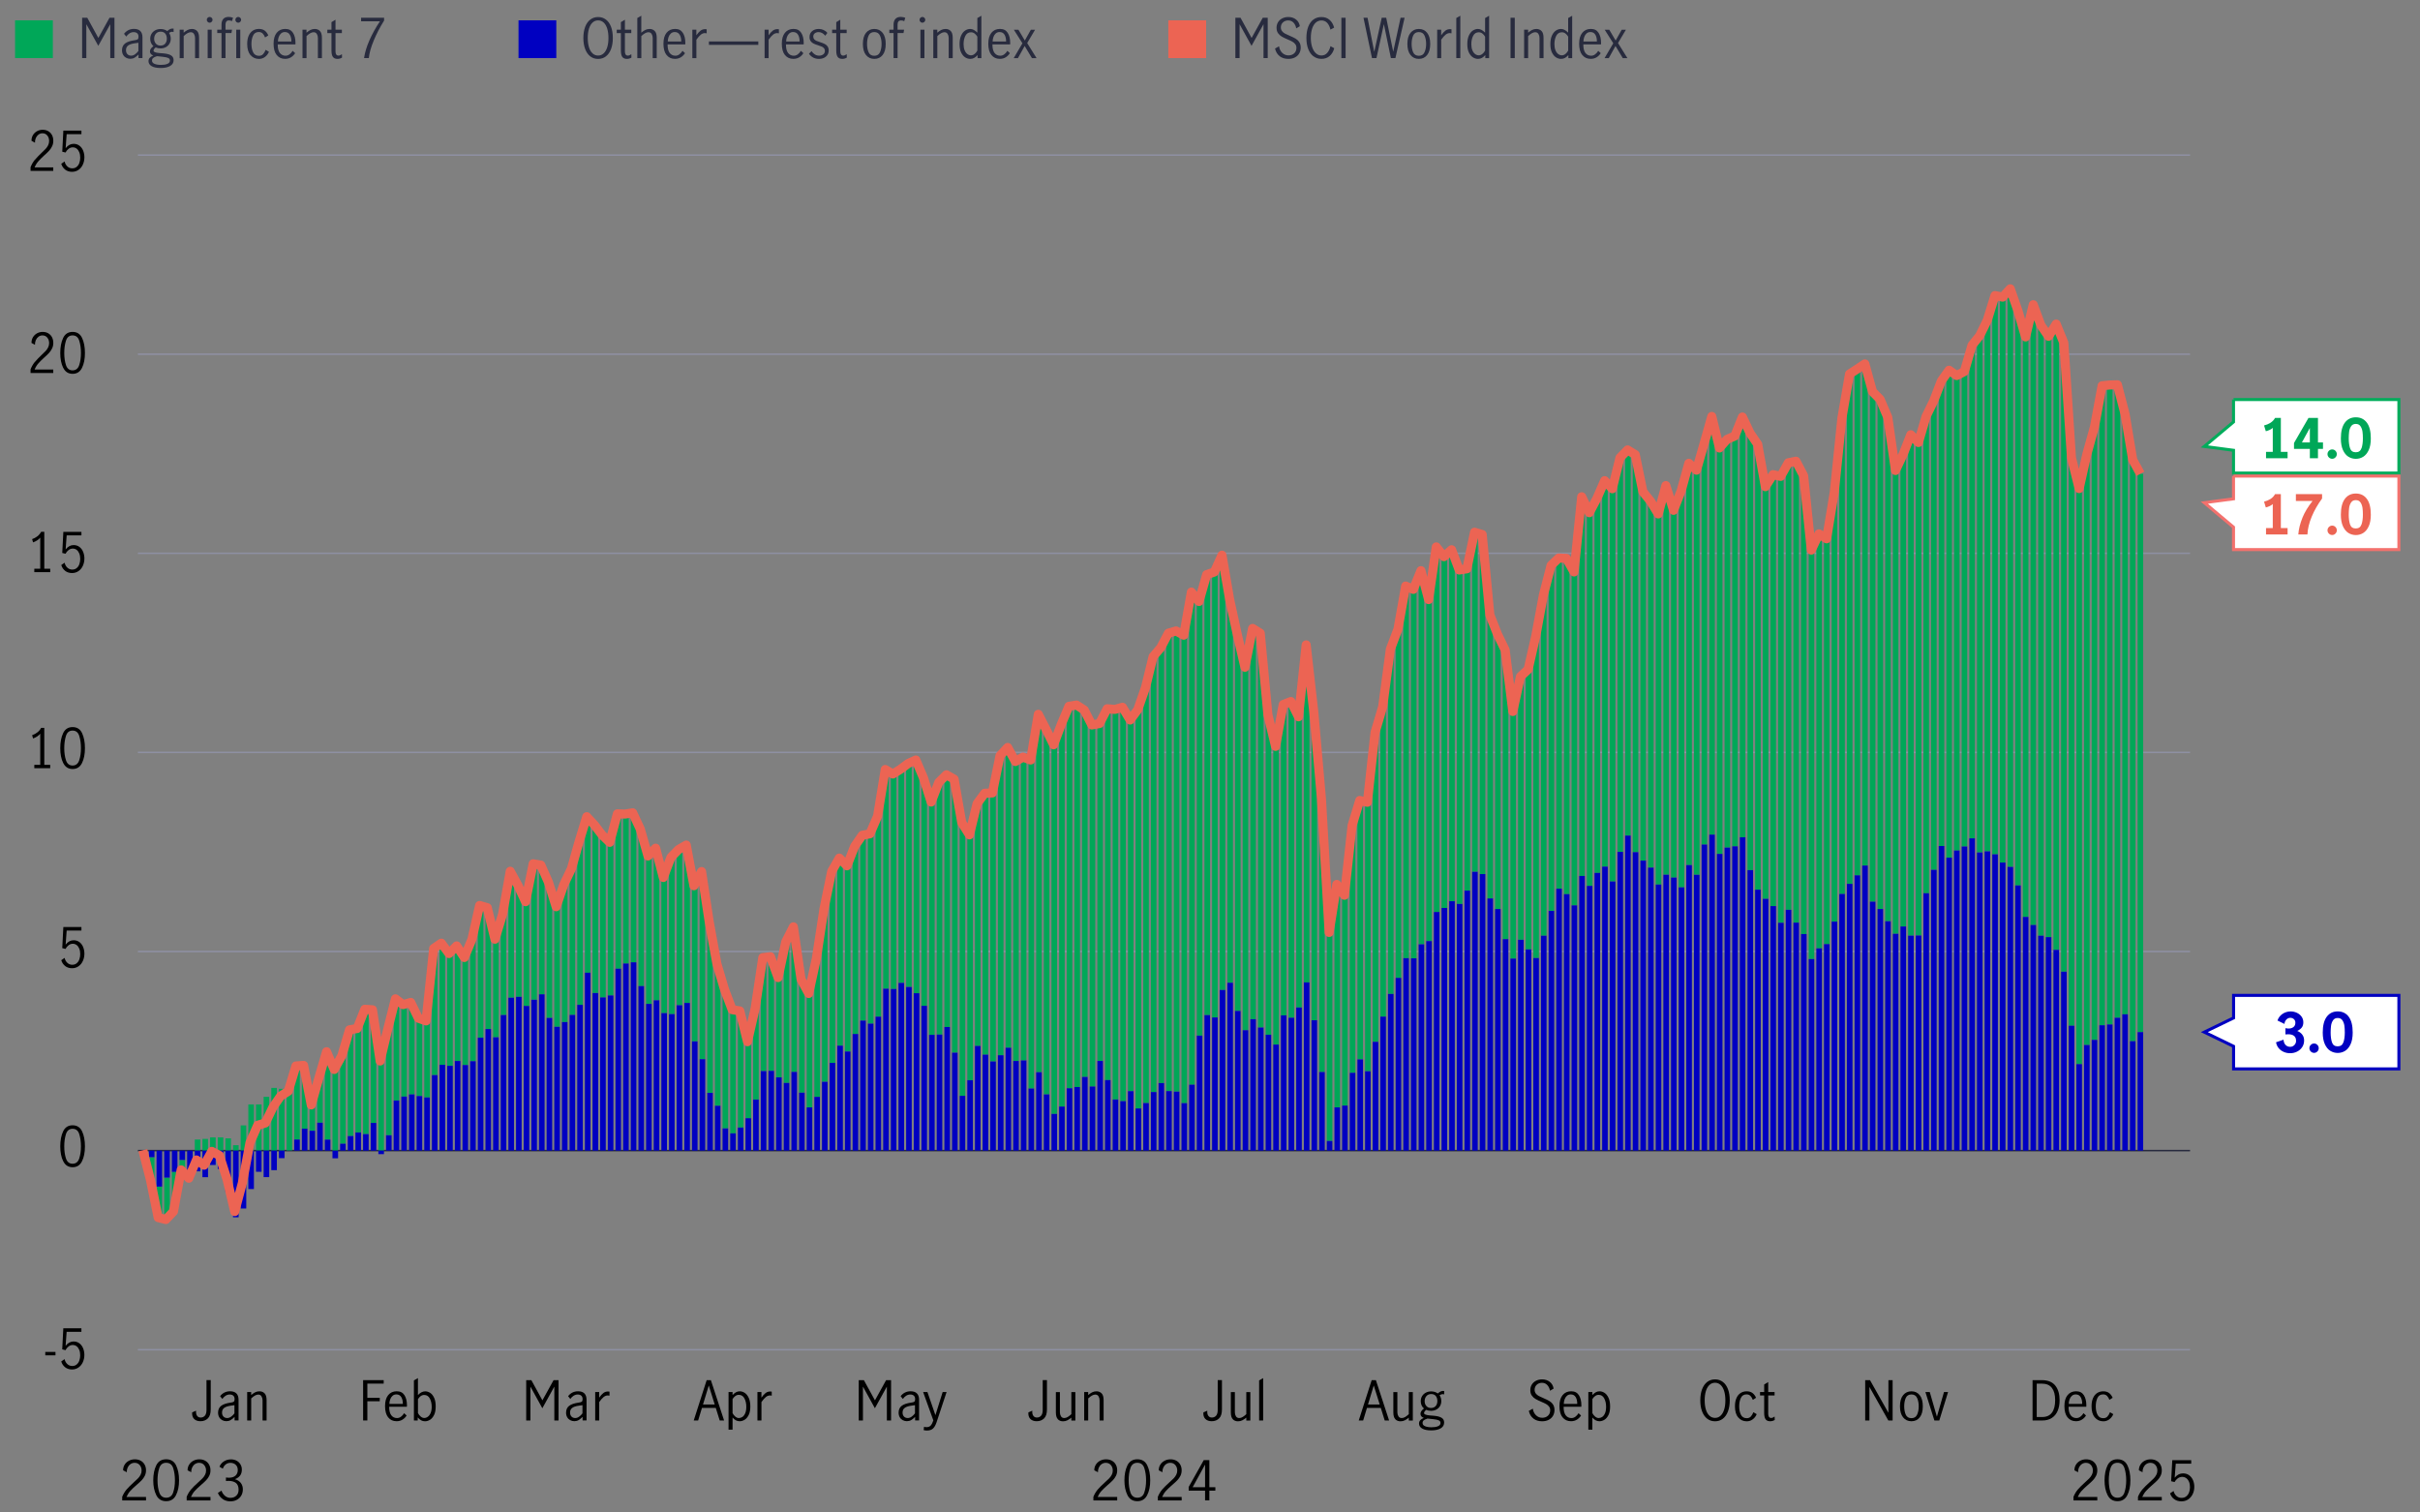 <?xml version="1.0" encoding="UTF-8"?>
<svg id="Outlined_copy" data-name="Outlined copy" xmlns="http://www.w3.org/2000/svg" viewBox="0 0 800 500">
  <rect x="0" y="0" width="800" height="500" fill="#808080" stroke="none"/>
  <defs>
    <style>
      .cls-1 {
        stroke: #282b3e;
      }

      .cls-1, .cls-2 {
        stroke-width: .5px;
      }

      .cls-1, .cls-2, .cls-3 {
        fill: none;
      }

      .cls-2 {
        stroke: #8e90a2;
        stroke-miterlimit: 10;
      }

      .cls-4, .cls-5 {
        fill: #00a758;
      }

      .cls-3 {
        stroke: #ec6453;
        stroke-linejoin: round;
        stroke-width: 3px;
      }

      .cls-6 {
        isolation: isolate;
      }

      .cls-7 {
        stroke: #0000c1;
      }

      .cls-7, .cls-5, .cls-8, .cls-9, .cls-10 {
        fill-rule: evenodd;
      }

      .cls-7, .cls-9, .cls-10 {
        fill: #fff;
        stroke-miterlimit: 100;
      }

      .cls-11, .cls-8 {
        fill: #0000c1;
      }

      .cls-12 {
        fill: #ec6453;
      }

      .cls-13 {
        fill: #282b3e;
      }

      .cls-9 {
        stroke: #f3716d;
      }

      .cls-10 {
        stroke: #00ac5b;
      }
    </style>
  </defs>
  <path class="cls-10" d="M738.35,132.08h54.67v24.3h-54.67v-7.52l-9.65-1.28,9.65-8.09v-7.42Z"/>
  <path class="cls-9" d="M738.35,157.39h54.67v24.3h-54.67v-7.42l-9.65-8.09,9.65-1.28v-7.52Z"/>
  <g>
    <path class="cls-4" d="M17.47,19.21H4.98V6.72h12.49v12.49Z"/>
    <path class="cls-13" d="M27.16,5.87h1.69l3.64,6.64h.04l3.67-6.64h1.64v13.34h-1.39v-11.14h-.04l-3.92,7.09-3.91-7.09h-.04v11.14h-1.39V5.87Z"/>
    <path class="cls-13" d="M41.71,19.12c-.41-.23-.75-.55-1-.98-.25-.43-.38-.93-.38-1.52,0-.98.34-1.73,1.01-2.25.67-.52,1.73-.88,3.17-1.08.52-.06.86-.17,1.03-.32.17-.15.25-.43.25-.85,0-.49-.14-.86-.43-1.12-.29-.25-.68-.38-1.17-.38s-.95.14-1.38.41c-.43.28-.78.63-1.07,1.06l-.74-.92c.84-1.08,1.94-1.62,3.31-1.62.9,0,1.59.23,2.07.7.48.47.72,1.18.72,2.12v6.82h-1.31v-1.17c-.47.47-.91.82-1.32,1.06-.41.24-.88.36-1.4.36s-.95-.11-1.36-.34ZM44.63,17.96c.41-.29.79-.66,1.12-1.11v-2.7h-.04l-1.15.16c-1.02.14-1.76.39-2.22.75-.46.35-.69.86-.69,1.52,0,.55.15.99.46,1.32.31.33.73.5,1.27.5.42,0,.84-.15,1.25-.44Z"/>
    <path class="cls-13" d="M56.97,10.48c-.32,0-.69.13-1.1.38.38.54.58,1.18.58,1.93,0,.64-.15,1.2-.45,1.69-.3.49-.71.87-1.22,1.13-.52.26-1.09.4-1.71.4s-1.13-.11-1.6-.32c-.48.38-.72.74-.72,1.08,0,.38.61.64,1.84.76l1.58.13c1.04.1,1.84.32,2.39.66.55.34.83.86.83,1.56,0,.84-.38,1.48-1.15,1.93-.77.44-1.8.67-3.1.67s-2.31-.2-3.01-.61c-.7-.41-1.04-.97-1.04-1.67,0-.82.53-1.43,1.58-1.84-.36-.13-.63-.31-.82-.54s-.28-.49-.28-.79.08-.59.24-.85c.16-.25.46-.57.91-.95-.35-.28-.61-.62-.79-1.04s-.27-.87-.27-1.36c0-.64.15-1.2.45-1.69.3-.49.71-.87,1.23-1.14.52-.27,1.11-.41,1.75-.41.85,0,1.58.23,2.2.68.31-.28.6-.48.86-.62.26-.14.55-.21.86-.21l.38.02v1.12c-.14-.05-.29-.07-.43-.07ZM51.87,18.58c-.59.18-1,.38-1.25.59s-.37.5-.37.86c0,.48.27.84.82,1.07.55.23,1.27.35,2.19.35.82,0,1.51-.11,2.07-.34.56-.23.85-.59.85-1.1,0-.38-.19-.66-.56-.84s-1-.31-1.87-.4l-1.87-.2ZM54.59,14.44c.37-.42.56-.97.56-1.66s-.17-1.24-.52-1.67c-.35-.43-.86-.64-1.53-.64s-1.2.23-1.57.68c-.38.45-.57,1-.57,1.67s.19,1.18.57,1.61c.38.43.88.64,1.52.64s1.18-.21,1.55-.63Z"/>
    <path class="cls-13" d="M60.71,9.82v.99c.42-.37.85-.67,1.29-.9.44-.23.92-.34,1.45-.34.7,0,1.26.23,1.7.68.44.45.66,1.2.66,2.26v6.71h-1.33v-6.68c0-.49-.12-.93-.35-1.31-.23-.38-.59-.58-1.07-.58-.67,0-1.45.43-2.34,1.28v7.29h-1.33v-9.4h1.33Z"/>
    <path class="cls-13" d="M68.64,7.22c-.19-.19-.28-.41-.28-.67s.09-.49.28-.67.4-.28.66-.28.47.09.67.28c.19.19.29.41.29.67s-.1.47-.29.67c-.19.19-.41.29-.67.29s-.47-.1-.66-.29ZM68.65,9.82h1.33v9.4h-1.33v-9.4Z"/>
    <path class="cls-13" d="M71.82,10.93v-1.12h1.4v-1.64c0-.82.2-1.45.59-1.9.4-.45.98-.68,1.75-.68.55,0,1.04.1,1.48.29l-.36,1.1c-.31-.16-.65-.23-1.01-.23-.38,0-.67.12-.85.37-.18.25-.27.58-.27,1v1.69h2.16l-.2,1.12h-1.96v8.28h-1.33v-8.28h-1.4Z"/>
    <path class="cls-13" d="M78.09,7.22c-.19-.19-.28-.41-.28-.67s.09-.49.28-.67.4-.28.66-.28.47.09.67.28c.19.19.29.41.29.67s-.1.47-.29.67c-.19.19-.41.29-.67.29s-.47-.1-.66-.29ZM78.1,9.82h1.33v9.4h-1.33v-9.4Z"/>
    <path class="cls-13" d="M82.78,18.2c-.71-.85-1.06-2.08-1.06-3.69,0-1.06.16-1.96.49-2.7.32-.74.78-1.3,1.36-1.68s1.26-.57,2.03-.57,1.42.19,1.91.56.89.9,1.19,1.58l-1.08.68c-.18-.52-.44-.94-.77-1.29-.34-.34-.77-.51-1.3-.51-.89,0-1.52.39-1.88,1.17-.37.78-.55,1.7-.55,2.75,0,1.14.19,2.08.58,2.83.38.74,1.02,1.12,1.91,1.12.56,0,1.02-.18,1.36-.55.34-.37.62-.84.84-1.43l1.1.65c-.3.71-.74,1.28-1.32,1.71s-1.24.65-1.97.65c-1.16,0-2.1-.43-2.81-1.28Z"/>
    <path class="cls-13" d="M91.47,18.19c-.68-.85-1.03-2.09-1.03-3.71s.34-2.78,1.03-3.64c.69-.85,1.63-1.28,2.82-1.28s1.99.42,2.55,1.27.84,1.98.84,3.39c0,.19,0,.34-.02.45h-5.85c-.01,1.27.22,2.21.69,2.83.47.61,1.11.92,1.9.92.47,0,.91-.15,1.32-.46s.75-.69,1.02-1.16l.83.77c-.35.56-.8,1.02-1.37,1.37-.56.35-1.22.52-1.96.52-1.16,0-2.09-.43-2.77-1.28ZM95.81,11.49c-.35-.6-.89-.9-1.64-.9-.49,0-.91.15-1.26.46s-.61.7-.77,1.18c-.17.48-.26.98-.27,1.49h4.45c.01-.89-.16-1.63-.5-2.23Z"/>
    <path class="cls-13" d="M101.32,9.82v.99c.42-.37.85-.67,1.29-.9.44-.23.92-.34,1.45-.34.7,0,1.26.23,1.7.68.44.45.66,1.2.66,2.26v6.71h-1.33v-6.68c0-.49-.12-.93-.35-1.31-.23-.38-.59-.58-1.07-.58-.67,0-1.45.43-2.34,1.28v7.29h-1.33v-9.4h1.33Z"/>
    <path class="cls-13" d="M110.06,18.83c-.32-.43-.48-1.12-.48-2.08v-5.81h-1.37v-1.12h1.37v-2.5l1.33-.81v3.31h2.11v1.12h-2.11v6.07c0,.91.33,1.37.99,1.37.35,0,.73-.16,1.13-.47l.04,1.13c-.48.29-.98.43-1.49.43-.7,0-1.2-.21-1.52-.64Z"/>
    <path class="cls-13" d="M122.12,13.33c.93-2.12,2.09-4.21,3.48-6.29h-6.23v-1.17h7.6v.94c-1.33,2.12-2.47,4.31-3.41,6.56-.94,2.25-1.48,4.2-1.63,5.84h-1.58c.25-1.8.84-3.76,1.77-5.88Z"/>
    <path class="cls-11" d="M183.9,19.21h-12.49V6.72h12.49v12.49Z"/>
    <path class="cls-13" d="M195.13,18.63c-.73-.57-1.3-1.38-1.69-2.42s-.59-2.26-.59-3.65.2-2.63.59-3.67.96-1.85,1.69-2.41c.73-.56,1.6-.85,2.59-.85s1.86.28,2.6.85c.74.56,1.3,1.37,1.69,2.41.39,1.04.58,2.27.58,3.67s-.2,2.61-.59,3.65-.96,1.85-1.69,2.42-1.6.85-2.59.85-1.86-.28-2.59-.85ZM199.54,17.65c.52-.47.91-1.14,1.19-2.01.28-.87.41-1.9.41-3.09s-.14-2.23-.41-3.1c-.28-.87-.67-1.54-1.19-2.01-.52-.47-1.12-.7-1.82-.7s-1.3.23-1.82.7c-.52.47-.91,1.14-1.19,2.02s-.41,1.91-.41,3.1.14,2.22.41,3.09.67,1.54,1.19,2.01c.52.47,1.12.7,1.82.7s1.3-.23,1.82-.7Z"/>
    <path class="cls-13" d="M205.73,18.83c-.32-.43-.48-1.12-.48-2.08v-5.81h-1.37v-1.12h1.37v-2.5l1.33-.81v3.31h2.11v1.12h-2.11v6.07c0,.91.33,1.37.99,1.37.35,0,.73-.16,1.13-.47l.04,1.13c-.48.29-.98.43-1.49.43-.7,0-1.2-.21-1.52-.64Z"/>
    <path class="cls-13" d="M212,5.19v5.62c.42-.37.85-.67,1.29-.9.44-.23.92-.34,1.45-.34.7,0,1.26.23,1.7.68.44.45.66,1.2.66,2.26v6.71h-1.33v-6.68c0-.49-.12-.93-.35-1.31-.23-.38-.59-.58-1.07-.58-.67,0-1.45.43-2.34,1.28v7.29h-1.33V5.96l1.33-.77Z"/>
    <path class="cls-13" d="M220.35,18.19c-.68-.85-1.03-2.09-1.03-3.71s.34-2.78,1.03-3.64c.69-.85,1.63-1.28,2.82-1.28s1.99.42,2.55,1.27.84,1.98.84,3.39c0,.19,0,.34-.02.45h-5.85c-.01,1.27.22,2.21.69,2.83.47.61,1.11.92,1.9.92.47,0,.91-.15,1.32-.46s.75-.69,1.02-1.16l.83.77c-.35.56-.8,1.02-1.37,1.37-.56.35-1.22.52-1.96.52-1.16,0-2.09-.43-2.77-1.28ZM224.69,11.49c-.35-.6-.89-.9-1.64-.9-.49,0-.91.15-1.26.46s-.61.7-.77,1.18c-.17.48-.26.98-.27,1.49h4.45c.01-.89-.16-1.63-.5-2.23Z"/>
    <path class="cls-13" d="M230.2,9.82v1.84c.48-.68.94-1.19,1.39-1.53s.96-.5,1.55-.5c.16,0,.31.02.47.05v1.33c-.24-.05-.44-.07-.59-.07-.46,0-.9.17-1.33.5s-.92.89-1.48,1.68v6.1h-1.33v-9.4h1.33Z"/>
    <path class="cls-13" d="M234.35,13.7h16.33v1.13h-16.33v-1.13Z"/>
    <path class="cls-13" d="M254.08,9.82v1.84c.48-.68.94-1.19,1.39-1.53s.96-.5,1.55-.5c.16,0,.31.02.47.05v1.33c-.24-.05-.44-.07-.59-.07-.46,0-.9.17-1.33.5s-.92.89-1.48,1.68v6.1h-1.33v-9.4h1.33Z"/>
    <path class="cls-13" d="M259.48,18.19c-.68-.85-1.03-2.09-1.03-3.71s.34-2.78,1.03-3.64c.69-.85,1.63-1.28,2.82-1.28s1.99.42,2.55,1.27.84,1.98.84,3.39c0,.19,0,.34-.02.45h-5.85c-.01,1.27.22,2.21.69,2.83.47.61,1.11.92,1.9.92.47,0,.91-.15,1.32-.46s.75-.69,1.02-1.16l.83.77c-.35.56-.8,1.02-1.37,1.37-.56.35-1.22.52-1.96.52-1.16,0-2.09-.43-2.77-1.28ZM263.82,11.49c-.35-.6-.89-.9-1.64-.9-.49,0-.91.15-1.26.46s-.61.7-.77,1.18c-.17.48-.26.98-.27,1.49h4.45c.01-.89-.16-1.63-.5-2.23Z"/>
    <path class="cls-13" d="M268.86,19.04c-.56-.28-1.04-.71-1.44-1.27l.86-.86c.29.44.65.8,1.08,1.08.43.28.91.41,1.42.41s.99-.14,1.36-.42c.37-.28.55-.67.55-1.18,0-.35-.1-.64-.3-.86-.2-.23-.44-.41-.74-.54-.29-.13-.69-.28-1.2-.43-.61-.19-1.11-.38-1.48-.56-.38-.18-.7-.44-.96-.79-.26-.35-.4-.8-.4-1.37,0-.83.29-1.48.86-1.96.58-.48,1.3-.72,2.18-.72.58,0,1.11.11,1.61.34.5.23.92.55,1.25.97l-.7.92c-.65-.79-1.38-1.19-2.2-1.19-.5,0-.92.13-1.26.4-.34.26-.5.63-.5,1.1,0,.35.1.63.3.86.2.22.44.4.74.53s.69.28,1.2.43c.62.2,1.12.4,1.5.58.38.18.7.44.96.79.26.35.4.8.4,1.37,0,.85-.3,1.53-.91,2.04s-1.38.76-2.31.76c-.68,0-1.31-.14-1.87-.42Z"/>
    <path class="cls-13" d="M276.93,18.83c-.32-.43-.48-1.12-.48-2.08v-5.81h-1.37v-1.12h1.37v-2.5l1.33-.81v3.31h2.11v1.12h-2.11v6.07c0,.91.33,1.37.99,1.37.35,0,.73-.16,1.13-.47l.04,1.13c-.48.29-.98.43-1.49.43-.7,0-1.2-.21-1.52-.64Z"/>
    <path class="cls-13" d="M286.28,18.19c-.69-.85-1.03-2.08-1.03-3.67s.34-2.82,1.03-3.67c.69-.85,1.6-1.28,2.75-1.28s2.07.43,2.75,1.28c.68.85,1.02,2.08,1.02,3.67s-.34,2.82-1.02,3.67c-.68.85-1.59,1.28-2.75,1.28s-2.06-.43-2.75-1.28ZM290.9,17.27c.35-.78.53-1.7.53-2.75s-.18-1.97-.53-2.75c-.35-.78-.98-1.17-1.88-1.17s-1.54.39-1.88,1.16c-.34.77-.51,1.7-.51,2.76s.17,1.99.51,2.76c.34.77.97,1.16,1.88,1.16s1.53-.39,1.88-1.17Z"/>
    <path class="cls-13" d="M293.99,10.93v-1.12h1.4v-1.64c0-.82.2-1.45.6-1.9.4-.45.99-.68,1.76-.68.29,0,.57.03.85.09.28.06.51.13.67.22l-.36,1.1c-.31-.17-.66-.25-1.04-.25-.77,0-1.15.46-1.15,1.37v1.69h2.16l-.2,1.12h-1.96v8.28h-1.33v-8.28h-1.4Z"/>
    <path class="cls-13" d="M304.26,7.22c-.19-.19-.28-.41-.28-.67s.09-.49.28-.67.4-.28.66-.28.47.09.67.28c.19.19.29.41.29.67s-.1.47-.29.67c-.19.19-.41.29-.67.29s-.47-.1-.66-.29ZM304.27,9.82h1.33v9.4h-1.33v-9.4Z"/>
    <path class="cls-13" d="M309.85,9.82v.99c.42-.37.85-.67,1.29-.9.44-.23.92-.34,1.45-.34.7,0,1.26.23,1.7.68.44.45.66,1.2.66,2.26v6.71h-1.33v-6.68c0-.49-.12-.93-.35-1.31-.23-.38-.59-.58-1.07-.58-.67,0-1.45.43-2.34,1.28v7.29h-1.33v-9.4h1.33Z"/>
    <path class="cls-13" d="M319.12,18.99c-.54-.32-.99-.84-1.36-1.57-.37-.73-.55-1.67-.55-2.83s.17-2.09.52-2.84c.35-.76.79-1.31,1.33-1.66.54-.35,1.09-.52,1.66-.52.43,0,.84.11,1.23.33.39.22.77.52,1.14.89v-4.82l1.33-.77v14.02h-1.26v-1.01c-.38.42-.76.74-1.13.94-.37.21-.8.32-1.3.32-.54,0-1.08-.16-1.62-.48ZM322.2,17.83c.38-.32.68-.7.89-1.12v-4.59c-.25-.42-.55-.77-.9-1.04-.35-.27-.74-.41-1.19-.41-.84,0-1.46.39-1.86,1.16-.4.77-.6,1.7-.6,2.76,0,.8.12,1.49.35,2.04.23.56.54.98.92,1.25.38.28.78.41,1.2.41s.82-.16,1.2-.49Z"/>
    <path class="cls-13" d="M327.74,18.19c-.68-.85-1.03-2.09-1.03-3.71s.34-2.78,1.03-3.64c.69-.85,1.63-1.28,2.82-1.28s1.99.42,2.55,1.27.84,1.98.84,3.39c0,.19,0,.34-.02.45h-5.85c-.01,1.27.22,2.21.69,2.83.47.61,1.11.92,1.9.92.47,0,.91-.15,1.32-.46s.75-.69,1.02-1.16l.83.77c-.35.56-.8,1.02-1.37,1.37-.56.35-1.22.52-1.96.52-1.16,0-2.09-.43-2.77-1.28ZM332.08,11.49c-.35-.6-.89-.9-1.64-.9-.49,0-.91.15-1.26.46s-.61.7-.77,1.18c-.17.48-.26.98-.27,1.49h4.45c.01-.89-.16-1.63-.5-2.23Z"/>
    <path class="cls-13" d="M339.56,14.23l3.11,4.99h-1.53l-2.39-3.98h-.04l-2.21,3.98h-1.39l2.88-4.91-2.83-4.48h1.51l2.09,3.53h.04l1.98-3.53h1.39l-2.61,4.41Z"/>
    <path class="cls-12" d="M398.71,19.21h-12.49V6.72h12.49v12.49Z"/>
    <path class="cls-13" d="M408.4,5.87h1.69l3.64,6.64h.04l3.67-6.64h1.64v13.34h-1.39v-11.14h-.04l-3.92,7.09-3.91-7.09h-.04v11.14h-1.39V5.87Z"/>
    <path class="cls-13" d="M423.05,18.58c-.78-.59-1.3-1.43-1.55-2.54l1.33-.74c.12.89.47,1.61,1.04,2.17.58.56,1.27.84,2.07.84.76,0,1.38-.22,1.88-.67.5-.44.75-1.06.75-1.84,0-.48-.13-.89-.4-1.22-.26-.34-.59-.61-.98-.83s-.92-.46-1.58-.74c-.78-.33-1.41-.64-1.89-.92-.48-.28-.89-.65-1.22-1.12-.34-.47-.5-1.07-.5-1.79s.17-1.33.51-1.87.81-.96,1.4-1.25c.59-.29,1.25-.44,1.97-.44,1,0,1.84.27,2.54.81.7.54,1.12,1.28,1.28,2.23l-1.19.72c-.14-.78-.45-1.41-.91-1.9-.46-.49-1.05-.73-1.75-.73s-1.28.22-1.74.65c-.46.43-.69.98-.69,1.66,0,.48.13.89.39,1.22s.58.61.97.82c.39.21.92.45,1.58.73.79.34,1.43.64,1.91.92.48.28.89.66,1.22,1.15s.5,1.1.5,1.84-.17,1.36-.5,1.93-.8,1-1.42,1.32c-.62.32-1.34.48-2.17.48-1.13,0-2.08-.29-2.86-.88Z"/>
    <path class="cls-13" d="M434.22,18.64c-.75-.56-1.33-1.37-1.74-2.41-.41-1.04-.61-2.27-.61-3.67s.2-2.66.6-3.71c.4-1.04.97-1.84,1.72-2.39s1.63-.83,2.65-.83c1.08,0,1.98.31,2.7.95.72.63,1.22,1.48,1.49,2.56l-1.22.65c-.19-.89-.53-1.61-1.03-2.18-.49-.56-1.14-.85-1.94-.85-.7,0-1.31.23-1.84.68-.53.46-.94,1.12-1.23,1.99-.29.87-.44,1.91-.44,3.12,0,1.14.15,2.15.44,3.02.29.88.71,1.56,1.24,2.04.53.49,1.14.73,1.83.73.79,0,1.44-.3,1.94-.89s.85-1.32,1.05-2.19l1.24.68c-.28,1.07-.78,1.92-1.5,2.56-.73.64-1.64.96-2.73.96-1,0-1.87-.28-2.62-.85Z"/>
    <path class="cls-13" d="M443.43,5.87h1.4v13.34h-1.4V5.87Z"/>
    <path class="cls-13" d="M450.73,5.87h1.35l2.2,11.18h.04l2.45-11.18h1.48l2.3,11.14h.04l2.41-11.14h1.33l-3.04,13.34h-1.49l-2.3-11.14h-.04l-2.43,11.14h-1.48l-2.81-13.34Z"/>
    <path class="cls-13" d="M466.29,18.19c-.69-.85-1.04-2.08-1.04-3.67s.34-2.82,1.04-3.67c.69-.85,1.6-1.28,2.75-1.28s2.07.43,2.74,1.28c.68.85,1.02,2.08,1.02,3.67s-.34,2.82-1.02,3.67c-.68.85-1.59,1.28-2.74,1.28s-2.06-.43-2.75-1.28ZM470.92,17.27c.35-.78.53-1.7.53-2.75s-.18-1.97-.53-2.75c-.35-.78-.98-1.17-1.88-1.17s-1.54.39-1.88,1.16c-.34.77-.51,1.7-.51,2.76s.17,1.99.51,2.76c.34.77.97,1.16,1.88,1.16s1.53-.39,1.88-1.17Z"/>
    <path class="cls-13" d="M476.42,9.82v1.84c.48-.68.94-1.19,1.39-1.53s.96-.5,1.55-.5c.16,0,.31.02.47.05v1.33c-.24-.05-.44-.07-.59-.07-.46,0-.9.17-1.33.5-.43.33-.92.89-1.48,1.68v6.1h-1.33v-9.4h1.33Z"/>
    <path class="cls-13" d="M481.42,5.96l1.33-.77v14.02h-1.33V5.96Z"/>
    <path class="cls-13" d="M486.97,18.99c-.54-.32-.99-.84-1.36-1.57-.37-.73-.55-1.67-.55-2.83s.17-2.09.52-2.84c.35-.76.79-1.31,1.33-1.66.54-.35,1.09-.52,1.66-.52.43,0,.84.11,1.23.33.39.22.77.52,1.14.89v-4.82l1.33-.77v14.02h-1.26v-1.01c-.38.42-.76.74-1.13.94-.37.21-.8.32-1.3.32-.54,0-1.08-.16-1.62-.48ZM490.05,17.83c.38-.32.67-.7.89-1.12v-4.59c-.25-.42-.55-.77-.9-1.04-.35-.27-.74-.41-1.19-.41-.84,0-1.46.39-1.86,1.16-.4.77-.6,1.7-.6,2.76,0,.8.12,1.49.35,2.04.23.56.54.98.92,1.25.38.28.78.41,1.2.41s.82-.16,1.2-.49Z"/>
    <path class="cls-13" d="M499.35,5.87h1.4v13.34h-1.4V5.87Z"/>
    <path class="cls-13" d="M505.16,9.82v.99c.42-.37.85-.67,1.29-.9.44-.23.92-.34,1.45-.34.7,0,1.26.23,1.7.68.44.45.66,1.2.66,2.26v6.71h-1.33v-6.68c0-.49-.12-.93-.35-1.31-.23-.38-.59-.58-1.07-.58-.67,0-1.45.43-2.34,1.28v7.29h-1.33v-9.4h1.33Z"/>
    <path class="cls-13" d="M514.43,18.99c-.54-.32-.99-.84-1.36-1.57-.37-.73-.55-1.67-.55-2.83s.17-2.09.52-2.84c.35-.76.79-1.31,1.33-1.66.54-.35,1.09-.52,1.66-.52.43,0,.84.11,1.23.33.39.22.77.52,1.14.89v-4.82l1.33-.77v14.02h-1.26v-1.01c-.38.42-.76.74-1.13.94-.37.21-.8.32-1.3.32-.54,0-1.08-.16-1.62-.48ZM517.52,17.83c.38-.32.67-.7.89-1.12v-4.59c-.25-.42-.55-.77-.9-1.04-.35-.27-.74-.41-1.19-.41-.84,0-1.46.39-1.86,1.16-.4.77-.6,1.7-.6,2.76,0,.8.12,1.49.35,2.04.23.56.54.98.92,1.25.38.28.78.41,1.2.41s.82-.16,1.2-.49Z"/>
    <path class="cls-13" d="M523.06,18.19c-.68-.85-1.03-2.09-1.03-3.71s.34-2.78,1.04-3.64c.69-.85,1.63-1.28,2.82-1.28s1.99.42,2.55,1.27c.56.85.84,1.98.84,3.39,0,.19,0,.34-.02.45h-5.85c-.01,1.27.22,2.21.69,2.83.47.61,1.11.92,1.9.92.47,0,.91-.15,1.32-.46s.75-.69,1.02-1.16l.83.77c-.35.56-.8,1.02-1.37,1.37-.56.35-1.22.52-1.96.52-1.16,0-2.09-.43-2.77-1.28ZM527.39,11.49c-.35-.6-.89-.9-1.64-.9-.49,0-.91.15-1.26.46s-.61.7-.77,1.18c-.17.48-.26.98-.27,1.49h4.45c.01-.89-.16-1.63-.5-2.23Z"/>
    <path class="cls-13" d="M534.88,14.23l3.11,4.99h-1.53l-2.39-3.98h-.04l-2.21,3.98h-1.39l2.88-4.91-2.83-4.48h1.51l2.09,3.53h.04l1.98-3.53h1.39l-2.61,4.41Z"/>
  </g>
  <g>
    <path class="cls-2" d="M45.58,446.19h678.41"/>
    <path class="cls-1" d="M45.58,380.37h678.41"/>
    <path class="cls-2" d="M45.58,314.55h678.41"/>
    <path class="cls-2" d="M45.58,248.73h678.41"/>
    <path class="cls-2" d="M45.58,182.91h678.41"/>
    <path class="cls-2" d="M45.58,117.09h678.41"/>
    <path class="cls-2" d="M45.58,51.27h678.41"/>
  </g>
  <g>
    <path class="cls-5" d="M49.22,390.24h1.85v-7.69h-1.85v7.69ZM51.75,402.59h1.85v-10.33h-1.85v10.33ZM54.28,403.24h1.85v-13.94h-1.85v13.94ZM56.81,400.57h1.85v-13.18h-1.85v13.18ZM59.34,386.84h1.85v-3.38h-1.85v3.38ZM61.86,389.6h1.85v-1.7h-1.85v1.7ZM64.39,376.71h1.85v3.66h-1.85v-3.66ZM66.92,376.51h1.85v3.86h-1.85v-3.86ZM69.45,375.99h1.85v4.39h-1.85v-4.39ZM71.98,375.99h1.85v4.39h-1.85v-4.39ZM74.51,376.32h1.85v4.05h-1.85v-4.05ZM77.04,378.58h1.85v1.8h-1.85v-1.8ZM79.56,372.03h1.85v8.35h-1.85v-8.35ZM82.09,365.1h1.85v15.27h-1.85v-15.27ZM84.62,365.1h1.85v15.28h-1.85v-15.28ZM87.15,362.58h1.85v17.79h-1.85v-17.79ZM89.68,359.64h1.85v20.74h-1.85v-20.74ZM92.21,359.95h1.85v20.42h-1.85v-20.42ZM94.73,360.83h1.85v19.51h-1.85v-19.51ZM97.26,352.48h1.85v24.23h-1.85v-24.23ZM99.79,352.3h1.85v20.81h-1.85v-20.81ZM102.32,365.36h1.85v8.45h-1.85v-8.45ZM104.85,356.44h1.85v14.71h-1.85v-14.71ZM107.38,347.78h1.85v28.96h-1.85v-28.96ZM109.91,351.11h1.85v29.26h-1.85v-29.26ZM112.43,349.08h1.85v29.01h-1.85v-29.01ZM114.96,340.54h1.85v35.01h-1.85v-35.01ZM117.49,340.1h1.85v34.27h-1.85v-34.27ZM120.02,333.75h1.85v41.16h-1.85v-41.16ZM122.55,333.92h1.85v37.29h-1.85v-37.29ZM125.08,349.68h1.85v30.7h-1.85v-30.7ZM127.61,340.29h1.85v35h-1.85v-35ZM130.13,330.29h1.85v33.52h-1.85v-33.52ZM132.66,332.21h1.85v30.3h-1.85v-30.3ZM135.19,331.49h1.85v30.3h-1.85v-30.3ZM137.72,336.69h1.85v25.65h-1.85v-25.65ZM140.25,337.58h1.85v25.22h-1.85v-25.22ZM142.78,313.63h1.85v41.78h-1.85v-41.78ZM145.31,311.89h1.85v40.12h-1.85v-40.12ZM147.83,315.32h1.85v37.01h-1.85v-37.01ZM150.36,312.79h1.85v37.96h-1.85v-37.96ZM152.89,316.63h1.85v35.46h-1.85v-35.46ZM155.42,310.58h1.85v40.24h-1.85v-40.24ZM157.95,299.43h1.85v43.59h-1.85v-43.59ZM160.48,300.17h1.85v40.02h-1.85v-40.02ZM163.01,310.58h1.85v32.33h-1.85v-32.33ZM165.53,302.34h1.85v33.2h-1.85v-33.2ZM168.06,288.13h1.85v41.69h-1.85v-41.69ZM170.59,292.75h1.85v36.79h-1.85v-36.79ZM173.12,298.17h1.85v34.39h-1.85v-34.39ZM175.65,285.64h1.85v44.86h-1.85v-44.86ZM178.18,286.08h1.85v42.62h-1.85v-42.62ZM180.7,291.77h1.85v44.72h-1.85v-44.72ZM183.23,299.85h1.85v39.59h-1.85v-39.59ZM185.76,292.53h1.85v45.35h-1.85v-45.35ZM188.29,287.25h1.85v48.26h-1.85v-48.26ZM190.82,278.31h1.85v53.87h-1.85v-53.87ZM193.35,270.09h1.85v51.48h-1.85v-51.48ZM195.88,272.81h1.85v55.46h-1.85v-55.46ZM198.4,276.11h1.85v53.62h-1.85v-53.62ZM200.93,278.56h1.85v50.5h-1.85v-50.5ZM203.46,269.13h1.85v51.1h-1.85v-51.1ZM205.99,269.22h1.85v49.31h-1.85v-49.31ZM208.52,268.81h1.85v49.31h-1.85v-49.31ZM211.05,274.22h1.85v51.76h-1.85v-51.76ZM213.58,283.08h1.85v48.79h-1.85v-48.79ZM216.1,280.5h1.85v50.18h-1.85v-50.18ZM218.63,290.18h1.85v44.73h-1.85v-44.73ZM221.16,283.52h1.85v51.72h-1.85v-51.72ZM223.69,280.94h1.85v51.38h-1.85v-51.38ZM226.22,279.47h1.85v52.08h-1.85v-52.08ZM228.75,292.92h1.85v51.34h-1.85v-51.34ZM231.28,288.23h1.85v61.92h-1.85v-61.92ZM233.8,304.84h1.85v56.43h-1.85v-56.43ZM236.33,318.69h1.85v46.86h-1.85v-46.86ZM238.86,327.22h1.85v45.8h-1.85v-45.8ZM241.39,333.88h1.85v40.78h-1.85v-40.78ZM243.92,334.3h1.85v38.45h-1.85v-38.45ZM246.45,344.47h1.85v25.2h-1.85v-25.2ZM248.97,333.47h1.85v30.03h-1.85v-30.03ZM251.5,316.67h1.85v37.41h-1.85v-37.41ZM254.03,316.36h1.85v37.65h-1.85v-37.65ZM256.56,323.26h1.85v32.89h-1.85v-32.89ZM259.09,311.46h1.85v46.54h-1.85v-46.54ZM261.62,306.49h1.85v47.86h-1.85v-47.86ZM264.15,323.83h1.85v37.38h-1.85v-37.38ZM266.67,328.52h1.85v37.56h-1.85v-37.56ZM269.2,316.97h1.85v45.64h-1.85v-45.64ZM271.73,300.52h1.85v57.1h-1.85v-57.1ZM274.26,288.18h1.85v63.19h-1.85v-63.19ZM276.79,283.76h1.85v61.92h-1.85v-61.92ZM279.32,286.31h1.85v61.3h-1.85v-61.3ZM281.85,279.88h1.85v61.94h-1.85v-61.94ZM284.37,276.22h1.85v61.18h-1.85v-61.18ZM286.9,275.73h1.85v62.66h-1.85v-62.66ZM289.43,269.89h1.85v66.19h-1.85v-66.19ZM291.96,254.48h1.85v72.37h-1.85v-72.37ZM294.49,255.95h1.85v71h-1.85v-71ZM297.02,254.37h1.85v70.55h-1.85v-70.55ZM299.55,252.48h1.85v73.78h-1.85v-73.78ZM302.07,251.33h1.85v77.01h-1.85v-77.01ZM304.6,257.27h1.85v75.25h-1.85v-75.25ZM307.13,265.21h1.85v76.89h-1.85v-76.89ZM309.66,258.69h1.85v83.32h-1.85v-83.32ZM312.19,256.2h1.85v83.32h-1.85v-83.32ZM314.72,257.66h1.85v90.33h-1.85v-90.33ZM317.24,272.03h1.85v90.23h-1.85v-90.23ZM319.77,276.06h1.85v81.05h-1.85v-81.05ZM322.3,265.73h1.85v80.03h-1.85v-80.03ZM324.83,262.3h1.85v86.36h-1.85v-86.36ZM327.36,262.19h1.85v88.71h-1.85v-88.71ZM329.89,249.85h1.85v98.98h-1.85v-98.98ZM332.42,247.16h1.85v99.2h-1.85v-99.2ZM334.94,251.81h1.85v98.94h-1.85v-98.94ZM337.47,250.34h1.85v100.22h-1.85v-100.22ZM340,251.29h1.85v108.55h-1.85v-108.55ZM342.53,236.19h1.85v118.27h-1.85v-118.27ZM345.06,241.1h1.85v120.69h-1.85v-120.69ZM347.59,246.26h1.85v121.99h-1.85v-121.99ZM350.12,239.53h1.85v126.28h-1.85v-126.28ZM352.64,233.54h1.85v126.23h-1.85v-126.23ZM355.17,233.13h1.85v126.23h-1.85v-126.23ZM357.7,234.78h1.85v121.22h-1.85v-121.22ZM360.23,239.71h1.85v119.47h-1.85v-119.47ZM362.76,239.24h1.85v111.5h-1.85v-111.5ZM365.29,234.35h1.85v122.7h-1.85v-122.7ZM367.82,234.56h1.85v128.92h-1.85v-128.92ZM370.34,233.86h1.85v130.16h-1.85v-130.16ZM372.87,238.06h1.85v122.66h-1.85v-122.66ZM375.4,234.63h1.85v131.79h-1.85v-131.79ZM377.93,227.38h1.85v137.27h-1.85v-137.27ZM380.46,217.11h1.85v143.9h-1.85v-143.9ZM382.99,214.15h1.85v143.9h-1.85v-143.9ZM385.51,209.35h1.85v151.35h-1.85v-151.35ZM388.04,208.61h1.85v152.26h-1.85v-152.26ZM390.57,210.01h1.85v154.67h-1.85v-154.67ZM393.1,195.77h1.85v162.82h-1.85v-162.82ZM395.63,198.87h1.85v143.49h-1.85v-143.49ZM398.16,189.99h1.85v145.58h-1.85v-145.58ZM400.69,189.13h1.85v147.22h-1.85v-147.22ZM403.21,183.58h1.85v143.69h-1.85v-143.69ZM405.74,198.21h1.85v126.68h-1.85v-126.68ZM408.27,209.8h1.85v124.41h-1.85v-124.41ZM410.8,220.63h1.85v119.95h-1.85v-119.95ZM413.33,207.79h1.85v129.14h-1.85v-129.14ZM415.86,209.37h1.85v130.31h-1.85v-130.31ZM418.39,236.33h1.85v105.74h-1.85v-105.74ZM420.91,246.77h1.85v98.55h-1.85v-98.55ZM423.44,232.96h1.85v102.71h-1.85v-102.71ZM425.97,231.94h1.85v104.49h-1.85v-104.49ZM428.5,236.99h1.85v96.07h-1.85v-96.07ZM431.03,213.23h1.85v111.54h-1.85v-111.54ZM433.56,235.48h1.85v101.8h-1.85v-101.8ZM436.09,264.23h1.85v90.17h-1.85v-90.17ZM438.61,308.28h1.85v68.89h-1.85v-68.89ZM441.14,292.43h1.85v73.65h-1.85v-73.65ZM443.67,295.99h1.85v69.5h-1.85v-69.5ZM446.2,272.95h1.85v81.71h-1.85v-81.71ZM448.73,264.66h1.85v85.55h-1.85v-85.55ZM451.26,265.25h1.85v88.89h-1.85v-88.89ZM453.78,242.17h1.85v102.25h-1.85v-102.25ZM456.31,233.65h1.85v102.43h-1.85v-102.43ZM458.84,214.67h1.85v113.91h-1.85v-113.91ZM461.37,207.99h1.85v115.28h-1.85v-115.28ZM463.9,193.77h1.85v122.98h-1.85v-122.98ZM466.43,194.87h1.85v121.94h-1.85v-121.94ZM468.96,188.68h1.85v123.49h-1.85v-123.49ZM471.48,198.25h1.85v112.86h-1.85v-112.86ZM474.01,180.84h1.85v120.67h-1.85v-120.67ZM476.54,184.06h1.85v116.1h-1.85v-116.1ZM479.07,181.77h1.85v116.16h-1.85v-116.16ZM481.6,188.46h1.85v110.37h-1.85v-110.37ZM484.13,188.06h1.85v106.35h-1.85v-106.35ZM486.66,175.98h1.85v112.22h-1.85v-112.22ZM489.18,176.73h1.85v112.22h-1.85v-112.22ZM491.71,203.31h1.85v93.7h-1.85v-93.7ZM494.24,209.7h1.85v90.8h-1.85v-90.8ZM496.77,214.92h1.85v95.55h-1.85v-95.55ZM499.3,235.24h1.85v81.66h-1.85v-81.66ZM501.83,223.68h1.85v87h-1.85v-87ZM504.36,221.35h1.85v92.51h-1.85v-92.51ZM506.88,210.29h1.85v106.42h-1.85v-106.42ZM509.41,196.73h1.85v112.61h-1.85v-112.61ZM511.94,186.94h1.85v114.19h-1.85v-114.19ZM514.47,184.5h1.85v109.28h-1.85v-109.28ZM517,184.6h1.85v110.99h-1.85v-110.99ZM519.53,189.09h1.85v110.21h-1.85v-110.21ZM522.05,164.24h1.85v125.35h-1.85v-125.35ZM524.58,169.5h1.85v123.35h-1.85v-123.35ZM527.11,164.73h1.85v123.84h-1.85v-123.84ZM529.64,158.91h1.85v127.57h-1.85v-127.57ZM532.17,161.59h1.85v129.81h-1.85v-129.81ZM534.7,151.36h1.85v130.24h-1.85v-130.24ZM537.23,148.75h1.85v127.48h-1.85v-127.48ZM539.75,150.32h1.85v131.39h-1.85v-131.39ZM542.28,162.58h1.85v121.93h-1.85v-121.93ZM544.81,165.73h1.85v121.09h-1.85v-121.09ZM547.34,169.9h1.85v122.51h-1.85v-122.51ZM549.87,160.54h1.85v128.63h-1.85v-128.63ZM552.4,168.71h1.85v121.4h-1.85v-121.4ZM554.93,162.25h1.85v131.09h-1.85v-131.09ZM557.45,153.17h1.85v132.81h-1.85v-132.81ZM559.98,155.43h1.85v133.75h-1.85v-133.75ZM562.51,146.62h1.85v132.57h-1.85v-132.57ZM565.04,137.67h1.85v138.26h-1.85v-138.26ZM567.57,148.09h1.85v134.2h-1.85v-134.2ZM570.1,145.22h1.85v134.98h-1.85v-134.98ZM572.63,144.15h1.85v135.62h-1.85v-135.62ZM575.15,137.85h1.85v138.94h-1.85v-138.94ZM577.68,143.16h1.85v144.49h-1.85v-144.49ZM580.21,146.87h1.85v147.23h-1.85v-147.23ZM582.74,160.88h1.85v136.26h-1.85v-136.26ZM585.27,156.9h1.85v142.64h-1.85v-142.64ZM587.8,157.47h1.85v147.59h-1.85v-147.59ZM590.33,152.98h1.85v147.78h-1.85v-147.78ZM592.85,152.46h1.85v152.54h-1.85v-152.54ZM595.38,157.27h1.85v151.51h-1.85v-151.51ZM597.91,181.84h1.85v135.21h-1.85v-135.21ZM600.44,176.48h1.85v137.02h-1.85v-137.02ZM602.97,178.1h1.85v134.01h-1.85v-134.01ZM605.5,162.81h1.85v141.87h-1.85v-141.87ZM608.02,138.22h1.85v157.3h-1.85v-157.3ZM610.55,123.63h1.85v168.56h-1.85V123.63ZM613.08,121.99h1.85v167.38h-1.85V121.99ZM615.61,120.3h1.85v165.84h-1.85V120.3ZM618.14,129.46h1.85v168.6h-1.85v-168.6ZM620.67,132.03h1.85v168.48h-1.85v-168.48ZM623.2,137.99h1.85v166.55h-1.85v-166.55ZM625.72,155.52h1.85v153.16h-1.85v-153.16ZM628.25,150.18h1.85v156.1h-1.85v-156.1ZM630.78,143.7h1.85v165.61h-1.85v-165.61ZM633.31,146.27h1.85v162.99h-1.85v-162.99ZM635.84,137.66h1.85v157.63h-1.85v-157.63ZM638.37,132.48h1.85v155.07h-1.85v-155.07ZM640.9,125.91h1.85v153.77h-1.85V125.91ZM643.42,122.37h1.85v161.14h-1.85V122.37ZM645.95,124.14h1.85v157.03h-1.85V124.14ZM648.48,122.8h1.85v157.03h-1.85V122.8ZM651.01,114.13h1.85v163h-1.85V114.13ZM653.54,110.98h1.85v170.82h-1.85V110.98ZM656.07,105.84h1.85v175.6h-1.85V105.84ZM658.6,97.69h1.85v184.73h-1.85V97.69ZM661.12,98.21h1.85v186.94h-1.85V98.21ZM663.65,95.47h1.85v191.11h-1.85V95.47ZM666.18,102.72h1.85v189.99h-1.85V102.72ZM668.71,111.38h1.85v191.74h-1.85V111.38ZM671.24,100.74h1.85v205.05h-1.85V100.74ZM673.77,107.51h1.85v201.82h-1.85V107.51ZM676.29,111.19h1.85v198.62h-1.85V111.19ZM678.82,107.13h1.85v206.88h-1.85V107.13ZM681.35,113.33h1.85v207.89h-1.85V113.33ZM683.88,151.41h1.85v187.68h-1.85v-187.68ZM686.41,161.52h1.85v190.26h-1.85v-190.26ZM688.94,150.24h1.85v195.22h-1.85v-195.22ZM691.47,141.14h1.85v202.64h-1.85v-202.64ZM693.99,127.53h1.85v211.41h-1.85V127.53ZM696.52,127.26h1.85v211.41h-1.85V127.26ZM699.05,127.19h1.85v209.25h-1.85V127.19ZM701.58,136.89h1.85v198.42h-1.85v-198.42ZM704.11,152.02h1.85v192.18h-1.85v-192.18ZM706.64,156.63h1.85v184.57h-1.85v-184.57Z"/>
    <path class="cls-8" d="M46.69,380.34h1.85v.03h-1.85v-.03ZM49.22,382.55h1.85v-2.18h-1.85v2.18ZM51.75,392.27h1.85v-11.9h-1.85v11.9ZM54.28,389.3h1.85v-8.93h-1.85v8.93ZM56.81,387.39h1.85v-7.02h-1.85v7.02ZM59.34,383.46h1.85v-3.09h-1.85v3.09ZM61.86,387.9h1.85v-7.52h-1.85v7.52ZM64.39,387.22h1.85v-6.85h-1.85v6.85ZM66.92,389.16h1.85v-8.78h-1.85v8.78ZM69.45,385.12h1.85v-4.75h-1.85v4.75ZM71.98,386.44h1.85v-6.06h-1.85v6.06ZM74.51,394.03h1.85v-13.66h-1.85v13.66ZM77.04,402.42h1.85v-22.04h-1.85v22.04ZM79.56,399.51h1.85v-19.14h-1.85v19.14ZM82.09,393.08h1.85v-12.7h-1.85v12.7ZM84.62,387.37h1.85v-7h-1.85v7ZM87.15,389.14h1.85v-8.77h-1.85v8.77ZM89.68,386.83h1.85v-6.46h-1.85v6.46ZM92.21,382.87h1.85v-2.5h-1.85v2.5ZM94.73,380.34h1.85v.03h-1.85v-.03ZM97.26,376.71h1.85v3.66h-1.85v-3.66ZM99.79,373.11h1.85v7.26h-1.85v-7.26ZM102.32,373.81h1.85v6.56h-1.85v-6.56ZM104.85,371.15h1.85v9.22h-1.85v-9.22ZM107.38,376.74h1.85v3.63h-1.85v-3.63ZM109.91,382.91h1.85v-2.53h-1.85v2.53ZM112.43,378.09h1.85v2.28h-1.85v-2.28ZM114.96,375.56h1.85v4.82h-1.85v-4.82ZM117.49,374.37h1.85v6h-1.85v-6ZM120.02,374.91h1.85v5.47h-1.85v-5.47ZM122.55,371.22h1.85v9.16h-1.85v-9.16ZM125.08,381.54h1.85v-1.17h-1.85v1.17ZM127.61,375.3h1.85v5.08h-1.85v-5.08ZM130.13,363.81h1.85v16.56h-1.85v-16.56ZM132.66,362.51h1.85v17.86h-1.85v-17.86ZM135.19,361.79h1.85v18.58h-1.85v-18.58ZM137.72,362.34h1.85v18.03h-1.85v-18.03ZM140.25,362.8h1.85v17.57h-1.85v-17.57ZM142.78,355.41h1.85v24.97h-1.85v-24.97ZM145.31,352.01h1.85v28.36h-1.85v-28.36ZM147.83,352.34h1.85v28.04h-1.85v-28.04ZM150.36,350.75h1.85v29.62h-1.85v-29.62ZM152.89,352.09h1.85v28.29h-1.85v-28.29ZM155.42,350.82h1.85v29.56h-1.85v-29.56ZM157.95,343.02h1.85v37.35h-1.85v-37.35ZM160.48,340.19h1.85v40.19h-1.85v-40.19ZM163.01,342.91h1.85v37.46h-1.85v-37.46ZM165.53,335.55h1.85v44.82h-1.85v-44.82ZM168.06,329.82h1.85v50.55h-1.85v-50.55ZM170.59,329.53h1.85v50.84h-1.85v-50.84ZM173.12,332.56h1.85v47.81h-1.85v-47.81ZM175.65,330.5h1.85v49.88h-1.85v-49.88ZM178.18,328.7h1.85v51.67h-1.85v-51.67ZM180.7,336.5h1.85v43.88h-1.85v-43.88ZM183.23,339.44h1.85v40.94h-1.85v-40.94ZM185.76,337.88h1.85v42.49h-1.85v-42.49ZM188.29,335.51h1.85v44.86h-1.85v-44.86ZM190.82,332.18h1.85v48.19h-1.85v-48.19ZM193.35,321.56h1.85v58.81h-1.85v-58.81ZM195.88,328.28h1.85v52.09h-1.85v-52.09ZM198.4,329.73h1.85v50.64h-1.85v-50.64ZM200.93,329.07h1.85v51.31h-1.85v-51.31ZM203.46,320.23h1.85v60.14h-1.85v-60.14ZM205.99,318.52h1.85v61.85h-1.85v-61.85ZM208.52,318.12h1.85v62.26h-1.85v-62.26ZM211.05,325.98h1.85v54.39h-1.85v-54.39ZM213.58,331.87h1.85v48.5h-1.85v-48.5ZM216.1,330.68h1.85v49.69h-1.85v-49.69ZM218.63,334.91h1.85v45.46h-1.85v-45.46ZM221.16,335.24h1.85v45.13h-1.85v-45.13ZM223.69,332.31h1.85v48.06h-1.85v-48.06ZM226.22,331.56h1.85v48.82h-1.85v-48.82ZM228.75,344.26h1.85v36.11h-1.85v-36.11ZM231.28,350.15h1.85v30.22h-1.85v-30.22ZM233.8,361.28h1.85v19.1h-1.85v-19.1ZM236.33,365.55h1.85v14.82h-1.85v-14.82ZM238.86,373.03h1.85v7.35h-1.85v-7.35ZM241.39,374.66h1.85v5.71h-1.85v-5.71ZM243.92,372.75h1.85v7.62h-1.85v-7.62ZM246.45,369.66h1.85v10.71h-1.85v-10.71ZM248.97,363.5h1.85v16.87h-1.85v-16.87ZM251.5,354.08h1.85v26.29h-1.85v-26.29ZM254.03,354.01h1.85v26.36h-1.85v-26.36ZM256.56,356.15h1.85v24.23h-1.85v-24.23ZM259.09,358h1.85v22.37h-1.85v-22.37ZM261.62,354.35h1.85v26.02h-1.85v-26.02ZM264.15,361.22h1.85v19.16h-1.85v-19.16ZM266.67,366.08h1.85v14.29h-1.85v-14.29ZM269.2,362.61h1.85v17.76h-1.85v-17.76ZM271.73,357.62h1.85v22.75h-1.85v-22.75ZM274.26,351.37h1.85v29h-1.85v-29ZM276.79,345.68h1.85v34.69h-1.85v-34.69ZM279.32,347.61h1.85v32.77h-1.85v-32.77ZM281.85,341.82h1.85v38.55h-1.85v-38.55ZM284.37,337.4h1.85v42.98h-1.85v-42.98ZM286.9,338.39h1.85v41.98h-1.85v-41.98ZM289.43,336.09h1.85v44.29h-1.85v-44.29ZM291.96,326.85h1.85v53.52h-1.85v-53.52ZM294.49,326.95h1.85v53.42h-1.85v-53.42ZM297.02,324.93h1.85v55.45h-1.85v-55.45ZM299.55,326.27h1.85v54.11h-1.85v-54.11ZM302.07,328.34h1.85v52.03h-1.85v-52.03ZM304.6,332.51h1.85v47.86h-1.85v-47.86ZM307.13,342.1h1.85v38.27h-1.85v-38.27ZM309.66,342.01h1.85v38.37h-1.85v-38.37ZM312.19,339.51h1.85v40.86h-1.85v-40.86ZM314.72,347.99h1.85v32.39h-1.85v-32.39ZM317.24,362.26h1.85v18.11h-1.85v-18.11ZM319.77,357.1h1.85v23.27h-1.85v-23.27ZM322.3,345.76h1.85v34.61h-1.85v-34.61ZM324.83,348.65h1.85v31.72h-1.85v-31.72ZM327.36,350.9h1.85v29.48h-1.85v-29.48ZM329.89,348.84h1.85v31.53h-1.85v-31.53ZM332.42,346.36h1.85v34.02h-1.85v-34.02ZM334.94,350.75h1.85v29.62h-1.85v-29.62ZM337.47,350.56h1.85v29.81h-1.85v-29.81ZM340,359.84h1.85v20.53h-1.85v-20.53ZM342.53,354.46h1.85v25.91h-1.85v-25.91ZM345.06,361.79h1.85v18.58h-1.85v-18.58ZM347.59,368.24h1.85v12.13h-1.85v-12.13ZM350.12,365.81h1.85v14.57h-1.85v-14.57ZM352.64,359.76h1.85v20.61h-1.85v-20.61ZM355.17,359.35h1.85v21.02h-1.85v-21.02ZM357.7,356.01h1.85v24.37h-1.85v-24.37ZM360.23,359.18h1.85v21.19h-1.85v-21.19ZM362.76,350.74h1.85v29.63h-1.85v-29.63ZM365.29,357.05h1.85v23.32h-1.85v-23.32ZM367.82,363.48h1.85v16.89h-1.85v-16.89ZM370.34,364.02h1.85v16.35h-1.85v-16.35ZM372.87,360.72h1.85v19.65h-1.85v-19.65ZM375.4,366.43h1.85v13.95h-1.85v-13.95ZM377.93,364.65h1.85v15.72h-1.85v-15.72ZM380.46,361.01h1.85v19.36h-1.85v-19.36ZM382.99,358.05h1.85v22.33h-1.85v-22.33ZM385.51,360.7h1.85v19.67h-1.85v-19.67ZM388.04,360.87h1.85v19.51h-1.85v-19.51ZM390.57,364.68h1.85v15.69h-1.85v-15.69ZM393.1,358.58h1.85v21.79h-1.85v-21.79ZM395.63,342.36h1.85v38.01h-1.85v-38.01ZM398.16,335.57h1.85v44.8h-1.85v-44.8ZM400.69,336.35h1.85v44.02h-1.85v-44.02ZM403.21,327.27h1.85v53.1h-1.85v-53.1ZM405.74,324.89h1.85v55.48h-1.85v-55.48ZM408.27,334.2h1.85v46.17h-1.85v-46.17ZM410.8,340.57h1.85v39.8h-1.85v-39.8ZM413.33,336.93h1.85v43.45h-1.85v-43.45ZM415.86,339.68h1.85v40.7h-1.85v-40.7ZM418.39,342.06h1.85v38.31h-1.85v-38.31ZM420.91,345.32h1.85v35.05h-1.85v-35.05ZM423.44,335.66h1.85v44.71h-1.85v-44.71ZM425.97,336.44h1.85v43.93h-1.85v-43.93ZM428.5,333.06h1.85v47.31h-1.85v-47.31ZM431.03,324.76h1.85v55.61h-1.85v-55.61ZM433.56,337.28h1.85v43.09h-1.85v-43.09ZM436.09,354.39h1.85v25.98h-1.85v-25.98ZM438.61,377.18h1.85v3.2h-1.85v-3.2ZM441.14,366.08h1.85v14.3h-1.85v-14.3ZM443.67,365.49h1.85v14.88h-1.85v-14.88ZM446.2,354.66h1.85v25.71h-1.85v-25.71ZM448.73,350.22h1.85v30.16h-1.85v-30.16ZM451.26,354.14h1.85v26.23h-1.85v-26.23ZM453.78,344.41h1.85v35.96h-1.85v-35.96ZM456.31,336.08h1.85v44.3h-1.85v-44.3ZM458.84,328.58h1.85v51.79h-1.85v-51.79ZM461.37,323.27h1.85v57.1h-1.85v-57.1ZM463.9,316.76h1.85v63.62h-1.85v-63.62ZM466.43,316.81h1.85v63.56h-1.85v-63.56ZM468.96,312.17h1.85v68.2h-1.85v-68.2ZM471.48,311.11h1.85v69.27h-1.85v-69.27ZM474.01,301.5h1.85v78.87h-1.85v-78.87ZM476.54,300.16h1.85v80.22h-1.85v-80.22ZM479.07,297.93h1.85v82.44h-1.85v-82.44ZM481.6,298.83h1.85v81.54h-1.85v-81.54ZM484.13,294.42h1.85v85.96h-1.85v-85.96ZM486.66,288.2h1.85v92.17h-1.85v-92.17ZM489.18,288.95h1.85v91.42h-1.85v-91.42ZM491.71,297.01h1.85v83.36h-1.85v-83.36ZM494.24,300.51h1.85v79.87h-1.85v-79.87ZM496.77,310.47h1.85v69.9h-1.85v-69.9ZM499.3,316.9h1.85v63.47h-1.85v-63.47ZM501.83,310.68h1.85v69.69h-1.85v-69.69ZM504.36,313.86h1.85v66.52h-1.85v-66.52ZM506.88,316.71h1.85v63.66h-1.85v-63.66ZM509.41,309.33h1.85v71.04h-1.85v-71.04ZM511.94,301.13h1.85v79.24h-1.85v-79.24ZM514.47,293.79h1.85v86.59h-1.85v-86.59ZM517,295.59h1.85v84.79h-1.85v-84.79ZM519.53,299.3h1.85v81.07h-1.85v-81.07ZM522.05,289.58h1.85v90.79h-1.85v-90.79ZM524.58,292.86h1.85v87.52h-1.85v-87.52ZM527.11,288.57h1.85v91.8h-1.85v-91.8ZM529.64,286.49h1.85v93.89h-1.85v-93.89ZM532.17,291.4h1.85v88.97h-1.85v-88.97ZM534.7,281.61h1.85v98.77h-1.85v-98.77ZM537.23,276.23h1.85v104.14h-1.85v-104.14ZM539.75,281.71h1.85v98.66h-1.85v-98.66ZM542.28,284.51h1.85v95.86h-1.85v-95.86ZM544.81,286.82h1.85v93.55h-1.85v-93.55ZM547.34,292.41h1.85v87.96h-1.85v-87.96ZM549.87,289.17h1.85v91.2h-1.85v-91.2ZM552.4,290.11h1.85v90.26h-1.85v-90.26ZM554.93,293.34h1.85v87.03h-1.85v-87.03ZM557.45,285.98h1.85v94.4h-1.85v-94.4ZM559.98,289.19h1.85v91.18h-1.85v-91.18ZM562.51,279.19h1.85v101.18h-1.85v-101.18ZM565.04,275.92h1.85v104.45h-1.85v-104.45ZM567.57,282.29h1.85v98.09h-1.85v-98.09ZM570.1,280.2h1.85v100.17h-1.85v-100.17ZM572.63,279.78h1.85v100.59h-1.85v-100.59ZM575.15,276.79h1.85v103.58h-1.85v-103.58ZM577.68,287.65h1.85v92.72h-1.85v-92.72ZM580.21,294.11h1.85v86.27h-1.85v-86.27ZM582.74,297.14h1.85v83.23h-1.85v-83.23ZM585.27,299.54h1.85v80.83h-1.85v-80.83ZM587.8,305.06h1.85v75.32h-1.85v-75.32ZM590.33,300.76h1.85v79.61h-1.85v-79.61ZM592.85,305.01h1.85v75.36h-1.85v-75.36ZM595.38,308.78h1.85v71.59h-1.85v-71.59ZM597.91,317.05h1.85v63.32h-1.85v-63.32ZM600.44,313.51h1.85v66.87h-1.85v-66.87ZM602.97,312.11h1.85v68.27h-1.85v-68.27ZM605.5,304.67h1.85v75.7h-1.85v-75.7ZM608.02,295.52h1.85v84.85h-1.85v-84.85ZM610.55,292.19h1.85v88.18h-1.85v-88.18ZM613.08,289.37h1.85v91h-1.85v-91ZM615.61,286.14h1.85v94.23h-1.85v-94.23ZM618.14,298.07h1.85v82.3h-1.85v-82.3ZM620.67,300.51h1.85v79.86h-1.85v-79.86ZM623.2,304.55h1.85v75.83h-1.85v-75.83ZM625.72,308.69h1.85v71.69h-1.85v-71.69ZM628.25,306.28h1.85v74.09h-1.85v-74.09ZM630.78,309.31h1.85v71.06h-1.85v-71.06ZM633.31,309.26h1.85v71.11h-1.85v-71.11ZM635.84,295.29h1.85v85.09h-1.85v-85.09ZM638.37,287.55h1.85v92.82h-1.85v-92.82ZM640.9,279.68h1.85v100.69h-1.85v-100.69ZM643.42,283.51h1.85v96.86h-1.85v-96.86ZM645.95,281.17h1.85v99.2h-1.85v-99.2ZM648.48,279.83h1.85v100.54h-1.85v-100.54ZM651.01,277.14h1.85v103.24h-1.85v-103.24ZM653.54,281.81h1.85v98.56h-1.85v-98.56ZM656.07,281.44h1.85v98.94h-1.85v-98.94ZM658.6,282.42h1.85v97.95h-1.85v-97.95ZM661.12,285.15h1.85v95.22h-1.85v-95.22ZM663.65,286.58h1.85v93.8h-1.85v-93.8ZM666.18,292.71h1.85v87.66h-1.85v-87.66ZM668.71,303.12h1.85v77.25h-1.85v-77.25ZM671.24,305.79h1.85v74.58h-1.85v-74.58ZM673.77,309.33h1.85v71.04h-1.85v-71.04ZM676.29,309.8h1.85v70.57h-1.85v-70.57ZM678.82,314.01h1.85v66.36h-1.85v-66.36ZM681.35,321.22h1.85v59.15h-1.85v-59.15ZM683.88,339.08h1.85v41.29h-1.85v-41.29ZM686.41,351.78h1.85v28.59h-1.85v-28.59ZM688.94,345.46h1.85v34.91h-1.85v-34.91ZM691.47,343.77h1.85v36.6h-1.85v-36.6ZM693.99,338.93h1.85v41.44h-1.85v-41.44ZM696.52,338.67h1.85v41.7h-1.85v-41.7ZM699.05,336.45h1.85v43.93h-1.85v-43.93ZM701.58,335.31h1.85v45.07h-1.85v-45.07ZM704.11,344.2h1.85v36.17h-1.85v-36.17ZM706.64,341.2h1.85v39.17h-1.85v-39.17Z"/>
  </g>
  <path class="cls-3" d="M707.56,156.63h0l-2.53-4.61-2.53-15.13-2.53-9.69-2.53.07-2.53.26-2.53,13.61-2.53,9.1-2.53,11.28-2.53-10.12-2.53-38.07-2.53-6.2-2.53,4.05-2.53-3.67-2.53-6.77-2.53,10.65-2.53-8.67-2.53-7.24-2.53,2.74-2.53-.51-2.53,8.14-2.53,5.15-2.53,3.15-2.53,8.67-2.53,1.34-2.53-1.77-2.53,3.54-2.53,6.57-2.53,5.17-2.53,8.62-2.53-2.57-2.53,6.48-2.53,5.34-2.53-17.53-2.53-5.96-2.53-2.57-2.53-9.17-2.53,1.69-2.53,1.64-2.53,14.59-2.53,24.59-2.53,15.29-2.53-1.62-2.53,5.36-2.53-24.57-2.53-4.81-2.53.52-2.53,4.49-2.53-.57-2.53,3.98-2.53-14.01-2.53-3.71-2.53-5.31-2.53,6.3-2.53,1.07-2.53,2.86-2.53-10.42-2.53,8.95-2.53,8.81-2.53-2.27-2.53,9.08-2.53,6.46-2.53-8.17-2.53,9.36-2.53-4.17-2.53-3.15-2.53-12.27-2.53-1.56-2.53,2.61-2.53,10.22-2.53-2.67-2.53,5.81-2.53,4.78-2.53-5.27-2.53,24.85-2.53-4.49-2.53-.1-2.53,2.44-2.53,9.78-2.53,13.56-2.53,11.06-2.53,2.34-2.53,11.55-2.53-20.32-2.53-5.22-2.53-6.39-2.53-26.58-2.53-.75-2.53,12.08-2.53.4-2.53-6.69-2.53,2.28-2.53-3.22-2.53,17.41-2.53-9.56-2.53,6.19-2.53-1.1-2.53,14.21-2.53,6.68-2.53,18.98-2.53,8.52-2.53,23.09-2.53-.59-2.53,8.29-2.53,23.04-2.53-3.57-2.53,15.86-2.53-44.06-2.53-28.75-2.53-22.25-2.53,23.76-2.53-5.04-2.53,1.01-2.53,13.82-2.53-10.45-2.53-26.96-2.53-1.58-2.53,12.84-2.53-10.83-2.53-11.59-2.53-14.63-2.53,5.56-2.53.86-2.53,8.88-2.53-3.1-2.53,14.24-2.53-1.4-2.53.74-2.53,4.79-2.53,2.96-2.53,10.27-2.53,7.25-2.53,3.43-2.53-4.2-2.53.7-2.53-.22-2.53,4.89-2.53.47-2.53-4.93-2.53-1.65-2.53.41-2.53,5.99-2.53,6.73-2.53-5.16-2.53-4.91-2.53,15.1-2.53-.95-2.53,1.46-2.53-4.65-2.53,2.7-2.53,12.33-2.53.11-2.53,3.43-2.53,10.32-2.53-4.02-2.53-14.38-2.53-1.46-2.53,2.49-2.53,6.52-2.53-7.95-2.53-5.94-2.53,1.15-2.53,1.89-2.53,1.58-2.53-1.48-2.53,15.42-2.53,5.83-2.53.49-2.53,3.66-2.53,6.43-2.53-2.55-2.53,4.42-2.53,12.34-2.53,16.45-2.53,11.55-2.53-4.69-2.53-17.34-2.53,4.97-2.53,11.8-2.53-6.9-2.53.31-2.53,16.8-2.53,10.99-2.53-10.17-2.53-.42-2.53-6.66-2.53-8.53-2.53-13.85-2.53-16.62-2.53,4.69-2.53-13.44-2.53,1.46-2.53,2.58-2.53,6.67-2.53-9.68-2.53,2.58-2.53-8.86-2.53-5.41-2.53.41-2.53-.08-2.53,9.43-2.53-2.45-2.53-3.3-2.53-2.73-2.53,8.23-2.53,8.94-2.53,5.28-2.53,7.32-2.53-8.08-2.53-5.69-2.53-.44-2.53,12.53-2.53-5.43-2.53-4.62-2.53,14.22-2.53,8.24-2.53-10.42-2.53-.73-2.53,11.15-2.53,6.05-2.53-3.84-2.53,2.53-2.53-3.43-2.53,1.74-2.53,23.95-2.53-.89-2.53-5.2-2.53.72-2.53-1.92-2.53,10-2.53,10.55-2.53-16.93-2.53-.17-2.53,6.35-2.53.45-2.53,8.54-2.53,4.56-2.53-5.86-2.53,8.66-2.53,8.92-2.53-13.06-2.53.18-2.53,8.34-2.53,1.62-2.53,3.64-2.53,5.25-2.53.75-2.53,5.71-2.53,13.36-2.53,9.46-2.53-10.64-2.53-7.93-2.53-1.32-2.53,4.56-2.53-1.73-2.53,6.04-2.53-2.76-2.53,13.74-2.53,2.67-2.53-.65-2.53-12.35-2.53-9.9"/>
  <g class="cls-6">
    <path d="M14.97,446.92h3.37v1.13h-3.37v-1.13Z"/>
    <path d="M21.58,452.02c-.63-.46-1.08-1.11-1.34-1.95l1.1-.77c.17.7.48,1.25.94,1.66.45.41.98.61,1.59.61s1.08-.17,1.48-.5c.4-.34.7-.77.88-1.31.19-.54.28-1.12.28-1.73,0-.7-.11-1.3-.33-1.82-.22-.52-.51-.91-.88-1.18-.37-.27-.79-.4-1.25-.4-.5,0-.97.16-1.39.49s-.76.73-1.01,1.22l-1.08-.27.36-6.97h5.98v1.17h-4.88l-.34,4.64c.74-.96,1.62-1.44,2.63-1.44.76,0,1.4.21,1.94.62s.95.96,1.22,1.64c.27.68.41,1.4.41,2.17,0,.86-.17,1.67-.5,2.4-.33.74-.81,1.33-1.43,1.76-.62.44-1.34.66-2.17.66s-1.59-.23-2.22-.69Z"/>
  </g>
  <g class="cls-6">
    <path d="M20.89,383.88c-.65-1.32-.97-2.96-.97-4.91s.31-3.62.95-4.96c.63-1.34,1.67-2.01,3.13-2.01s2.51.67,3.14,2.01.94,2.99.94,4.96-.32,3.59-.97,4.91c-.65,1.32-1.68,1.98-3.1,1.98s-2.46-.66-3.1-1.98ZM26.19,382.97c.38-1.16.57-2.49.57-4s-.19-2.87-.56-4.05c-.37-1.18-1.11-1.76-2.21-1.76s-1.82.59-2.19,1.76c-.37,1.18-.56,2.53-.56,4.05s.19,2.85.57,4,1.11,1.74,2.18,1.74,1.82-.58,2.2-1.74Z"/>
  </g>
  <g class="cls-6">
    <path d="M21.59,319.38c-.63-.46-1.08-1.11-1.34-1.95l1.1-.77c.17.7.48,1.25.94,1.66.45.41.98.61,1.59.61s1.08-.17,1.48-.5c.4-.34.7-.77.88-1.31.19-.54.28-1.12.28-1.73,0-.7-.11-1.3-.33-1.82-.22-.52-.51-.91-.88-1.18-.37-.27-.79-.4-1.25-.4-.5,0-.97.16-1.39.49s-.76.73-1.01,1.22l-1.08-.27.36-6.97h5.98v1.17h-4.88l-.34,4.64c.74-.96,1.62-1.44,2.63-1.44.76,0,1.4.21,1.94.62s.95.96,1.22,1.64c.27.68.41,1.4.41,2.17,0,.86-.17,1.67-.5,2.4-.33.74-.81,1.33-1.43,1.76-.62.44-1.34.66-2.17.66s-1.59-.23-2.22-.69Z"/>
  </g>
  <g class="cls-6">
    <path d="M13.3,252.85v-10.3c-.54.67-1.33,1.19-2.37,1.57l-.31-1.08c.64-.22,1.23-.53,1.75-.95.53-.41.93-.9,1.22-1.47h1.05v12.22h1.96v1.12h-5.26v-1.12h1.96Z"/>
    <path d="M20.89,252.24c-.65-1.32-.97-2.96-.97-4.91s.31-3.62.95-4.96c.63-1.34,1.67-2.01,3.13-2.01s2.51.67,3.14,2.01c.62,1.34.94,2.99.94,4.96s-.32,3.59-.97,4.91c-.65,1.32-1.68,1.98-3.1,1.98s-2.46-.66-3.1-1.98ZM26.19,251.33c.38-1.16.57-2.49.57-4s-.19-2.87-.56-4.05c-.37-1.18-1.11-1.76-2.21-1.76s-1.82.59-2.19,1.76c-.37,1.18-.56,2.53-.56,4.05s.19,2.85.57,4c.38,1.16,1.11,1.74,2.18,1.74s1.82-.58,2.2-1.74Z"/>
  </g>
  <g class="cls-6">
    <path d="M13.3,188.03v-10.3c-.54.67-1.33,1.19-2.37,1.57l-.31-1.08c.64-.22,1.23-.53,1.75-.95.53-.41.93-.9,1.22-1.47h1.05v12.22h1.96v1.12h-5.26v-1.12h1.96Z"/>
    <path d="M21.59,188.74c-.63-.46-1.08-1.11-1.34-1.95l1.1-.77c.17.7.48,1.25.94,1.66.45.41.98.61,1.59.61s1.08-.17,1.48-.5c.4-.34.7-.77.88-1.31.19-.54.28-1.12.28-1.73,0-.7-.11-1.3-.33-1.82-.22-.52-.51-.91-.88-1.18-.37-.27-.79-.4-1.25-.4-.5,0-.97.16-1.39.49-.42.32-.76.73-1.01,1.22l-1.08-.27.36-6.97h5.98v1.17h-4.88l-.34,4.64c.74-.96,1.62-1.44,2.63-1.44.76,0,1.4.21,1.94.62.54.41.95.96,1.22,1.64.27.68.41,1.4.41,2.17,0,.86-.17,1.67-.5,2.4-.33.74-.81,1.33-1.43,1.76s-1.34.66-2.17.66-1.59-.23-2.22-.69Z"/>
  </g>
  <g class="cls-6">
    <path d="M11.54,119.65c.57-.68,1.29-1.44,2.17-2.27.58-.54,1.04-.99,1.38-1.35.33-.36.61-.76.82-1.19s.33-.9.33-1.4c0-.72-.2-1.33-.6-1.82-.4-.49-.93-.74-1.6-.74-.5,0-.95.15-1.33.44-.38.29-.68.68-.88,1.15-.2.47-.29.98-.27,1.52l-1.15-.63c-.01-.67.14-1.28.46-1.84.32-.55.77-.99,1.33-1.31.57-.32,1.2-.49,1.9-.49s1.35.16,1.88.48c.53.32.94.75,1.22,1.3.28.55.42,1.17.42,1.85s-.13,1.28-.4,1.83c-.26.55-.59,1.03-.98,1.46-.39.43-.92.94-1.6,1.54-.81.73-1.47,1.39-1.98,1.97-.5.58-.91,1.25-1.22,2.01h6.17v1.15h-7.51v-1.22c.38-.95.85-1.76,1.42-2.45Z"/>
    <path d="M20.89,121.6c-.65-1.32-.97-2.96-.97-4.91s.31-3.62.95-4.96c.63-1.34,1.67-2.01,3.13-2.01s2.51.67,3.14,2.01c.62,1.34.94,2.99.94,4.96s-.32,3.59-.97,4.91c-.65,1.32-1.68,1.98-3.1,1.98s-2.46-.66-3.1-1.98ZM26.19,120.69c.38-1.16.57-2.49.57-4s-.19-2.87-.56-4.05c-.37-1.18-1.11-1.76-2.21-1.76s-1.82.59-2.19,1.76c-.37,1.18-.56,2.53-.56,4.05s.19,2.85.57,4c.38,1.16,1.11,1.74,2.18,1.74s1.82-.58,2.2-1.74Z"/>
  </g>
  <g class="cls-6">
    <path d="M11.54,52.83c.57-.68,1.29-1.44,2.17-2.27.58-.54,1.04-.99,1.38-1.35.33-.36.61-.76.82-1.19s.33-.9.33-1.4c0-.72-.2-1.33-.6-1.82-.4-.49-.93-.74-1.6-.74-.5,0-.95.15-1.33.44-.38.29-.68.68-.88,1.15-.2.47-.29.98-.27,1.52l-1.15-.63c-.01-.67.14-1.28.46-1.84.32-.55.77-.99,1.33-1.31.57-.32,1.2-.49,1.9-.49s1.35.16,1.88.48c.53.32.94.75,1.22,1.3.28.55.42,1.17.42,1.85s-.13,1.28-.4,1.83c-.26.55-.59,1.03-.98,1.46-.39.43-.92.94-1.6,1.54-.81.73-1.47,1.39-1.98,1.97-.5.58-.91,1.25-1.22,2.01h6.17v1.15h-7.51v-1.22c.38-.95.85-1.76,1.42-2.45Z"/>
    <path d="M21.59,56.1c-.63-.46-1.08-1.11-1.34-1.95l1.1-.77c.17.7.48,1.25.94,1.66.45.41.98.61,1.59.61s1.08-.17,1.48-.5c.4-.34.7-.77.88-1.31.19-.54.28-1.12.28-1.73,0-.7-.11-1.3-.33-1.82-.22-.52-.51-.91-.88-1.18-.37-.27-.79-.4-1.25-.4-.5,0-.97.16-1.39.49-.42.32-.76.73-1.01,1.22l-1.08-.27.36-6.97h5.98v1.17h-4.88l-.34,4.64c.74-.96,1.62-1.44,2.63-1.44.76,0,1.4.21,1.94.62.54.41.95.96,1.22,1.64.27.68.41,1.4.41,2.17,0,.86-.17,1.67-.5,2.4-.33.74-.81,1.33-1.43,1.76s-1.34.66-2.17.66-1.59-.23-2.22-.69Z"/>
  </g>
  <g class="cls-6">
    <path d="M64.16,469.07c-.5-.52-.71-1.24-.64-2.16l1.3-.56c-.01.1-.02.23-.02.41,0,.55.13,1,.4,1.34.26.34.64.51,1.12.51.6,0,1.07-.21,1.42-.62.35-.41.52-1.06.52-1.94v-9.81h1.4v9.68c0,1.36-.31,2.35-.94,2.97s-1.44.94-2.45.94c-.91,0-1.62-.26-2.12-.77Z"/>
    <path d="M73.47,469.5c-.41-.23-.75-.55-1-.98-.25-.43-.38-.93-.38-1.52,0-.98.34-1.73,1.01-2.25.67-.52,1.73-.88,3.17-1.08.52-.06.86-.17,1.03-.32.17-.15.25-.43.25-.85,0-.49-.14-.86-.43-1.12-.29-.25-.68-.38-1.17-.38s-.95.14-1.38.41c-.43.28-.78.63-1.07,1.06l-.74-.92c.84-1.08,1.94-1.62,3.31-1.62.9,0,1.59.23,2.07.7.48.47.72,1.18.72,2.12v6.82h-1.31v-1.17c-.47.47-.91.82-1.32,1.06-.41.24-.88.36-1.4.36s-.95-.11-1.36-.34ZM76.38,468.34c.41-.29.79-.66,1.12-1.11v-2.7h-.04l-1.15.16c-1.02.14-1.76.39-2.22.75-.46.35-.69.86-.69,1.52,0,.55.15.99.46,1.32.31.33.73.5,1.27.5.42,0,.84-.15,1.25-.44Z"/>
    <path d="M83.03,460.19v.99c.42-.37.85-.67,1.29-.9.44-.23.92-.34,1.45-.34.7,0,1.26.23,1.7.68.44.45.66,1.2.66,2.26v6.71h-1.33v-6.68c0-.49-.12-.93-.35-1.31-.23-.38-.59-.58-1.07-.58-.67,0-1.45.43-2.34,1.28v7.29h-1.33v-9.4h1.33Z"/>
  </g>
  <g class="cls-6">
    <path d="M120.04,456.25h6.8v1.15h-5.4v4.68h4.1v1.15h-4.1v6.35h-1.4v-13.34Z"/>
    <path d="M128.32,468.56c-.68-.85-1.03-2.09-1.03-3.71s.34-2.78,1.03-3.64c.69-.85,1.63-1.28,2.82-1.28s1.99.42,2.55,1.27.84,1.98.84,3.39c0,.19,0,.34-.02.45h-5.85c-.01,1.27.22,2.21.69,2.83.47.61,1.11.92,1.9.92.47,0,.91-.15,1.32-.46s.75-.69,1.02-1.16l.83.77c-.35.56-.8,1.02-1.37,1.37-.56.35-1.22.52-1.96.52-1.16,0-2.09-.43-2.77-1.28ZM132.66,461.87c-.35-.6-.89-.9-1.64-.9-.49,0-.91.15-1.26.46s-.61.7-.77,1.18c-.17.48-.26.98-.27,1.49h4.45c.01-.89-.16-1.63-.5-2.23Z"/>
    <path d="M139.2,469.52c-.38-.22-.75-.53-1.11-.94v1.01h-1.26v-13.25l1.33-.77v5.6c.79-.82,1.59-1.22,2.39-1.22.58,0,1.13.17,1.66.51s.96.89,1.31,1.64.51,1.7.51,2.85-.18,2.11-.55,2.84c-.37.73-.82,1.26-1.35,1.58-.53.32-1.08.48-1.63.48-.49,0-.93-.11-1.3-.32ZM141.42,468.35c.38-.26.69-.67.93-1.23.24-.56.36-1.25.36-2.08,0-1.03-.21-1.94-.62-2.72-.41-.78-1.03-1.17-1.85-1.17-.44,0-.84.13-1.2.4-.35.26-.65.6-.87,1.01v4.59c.22.42.51.79.89,1.12s.77.49,1.18.49.8-.13,1.18-.4Z"/>
  </g>
  <g class="cls-6">
    <path d="M173.96,456.25h1.69l3.64,6.64h.04l3.67-6.64h1.64v13.34h-1.39v-11.14h-.04l-3.92,7.09-3.91-7.09h-.04v11.14h-1.39v-13.34Z"/>
    <path d="M188.51,469.5c-.41-.23-.75-.55-1-.98-.25-.43-.38-.93-.38-1.52,0-.98.34-1.73,1.01-2.25.67-.52,1.73-.88,3.17-1.08.52-.06.86-.17,1.03-.32.17-.15.25-.43.25-.85,0-.49-.14-.86-.43-1.12-.29-.25-.68-.38-1.17-.38s-.95.14-1.38.41c-.43.28-.78.63-1.07,1.06l-.74-.92c.84-1.08,1.94-1.62,3.31-1.62.9,0,1.59.23,2.07.7.48.47.72,1.18.72,2.12v6.82h-1.31v-1.17c-.47.47-.91.82-1.32,1.06-.41.24-.88.36-1.4.36s-.95-.11-1.36-.34ZM191.43,468.34c.41-.29.79-.66,1.12-1.11v-2.7h-.04l-1.15.16c-1.02.14-1.76.39-2.22.75-.46.35-.69.86-.69,1.52,0,.55.15.99.46,1.32.31.33.73.5,1.27.5.42,0,.84-.15,1.25-.44Z"/>
    <path d="M198.08,460.19v1.84c.48-.68.94-1.19,1.39-1.53s.96-.5,1.55-.5c.16,0,.31.02.47.05v1.33c-.24-.05-.44-.07-.59-.07-.46,0-.9.17-1.33.5s-.92.89-1.48,1.68v6.1h-1.33v-9.4h1.33Z"/>
  </g>
  <g class="cls-6">
    <path d="M237.92,469.59l-1.3-4.16h-4.57l-1.26,4.16h-1.46l4.28-13.34h1.39l4.37,13.34h-1.46ZM232.4,464.3h3.87l-1.94-6.23h-.04l-1.89,6.23Z"/>
    <path d="M242.17,460.19v.97c.37-.38.74-.68,1.12-.9s.79-.32,1.26-.32c.56,0,1.11.17,1.65.52.53.35.97.9,1.32,1.65.35.75.52,1.7.52,2.85s-.18,2.11-.55,2.83c-.37.73-.82,1.25-1.35,1.57-.53.32-1.08.48-1.63.48-.88,0-1.66-.41-2.34-1.24v4.01h-1.33v-12.42h1.33ZM245.41,468.42c.37-.24.68-.64.93-1.2.25-.56.37-1.29.37-2.19,0-1.06-.21-1.97-.62-2.75s-1.03-1.17-1.85-1.17c-.42,0-.81.13-1.17.4s-.66.6-.9,1.01v4.64c.22.43.51.81.89,1.13s.77.49,1.18.49.8-.12,1.17-.36Z"/>
    <path d="M251.71,460.19v1.84c.48-.68.94-1.19,1.39-1.53s.96-.5,1.55-.5c.16,0,.31.02.47.05v1.33c-.24-.05-.44-.07-.59-.07-.46,0-.9.17-1.33.5s-.92.89-1.48,1.68v6.1h-1.33v-9.4h1.33Z"/>
  </g>
  <g class="cls-6">
    <path d="M283.89,456.25h1.69l3.64,6.64h.04l3.67-6.64h1.64v13.34h-1.39v-11.14h-.04l-3.92,7.09-3.91-7.09h-.04v11.14h-1.39v-13.34Z"/>
    <path d="M298.44,469.5c-.41-.23-.75-.55-1-.98-.25-.43-.38-.93-.38-1.52,0-.98.34-1.73,1.01-2.25.67-.52,1.73-.88,3.17-1.08.52-.06.86-.17,1.03-.32.17-.15.25-.43.25-.85,0-.49-.14-.86-.43-1.12-.29-.25-.68-.38-1.17-.38s-.95.14-1.38.41c-.43.28-.78.63-1.07,1.06l-.74-.92c.84-1.08,1.94-1.62,3.31-1.62.9,0,1.59.23,2.07.7.48.47.72,1.18.72,2.12v6.82h-1.31v-1.17c-.47.47-.91.82-1.32,1.06-.41.24-.88.36-1.4.36s-.95-.11-1.36-.34ZM301.35,468.34c.41-.29.79-.66,1.12-1.11v-2.7h-.04l-1.15.16c-1.02.14-1.76.39-2.22.75-.46.35-.69.86-.69,1.52,0,.55.15.99.46,1.32.31.33.73.5,1.27.5.42,0,.84-.15,1.25-.44Z"/>
    <path d="M305.34,472.78l.13-1.13c.25.1.5.14.76.14.66,0,1.15-.19,1.48-.58.32-.38.6-.94.83-1.66l-3.37-9.36h1.42l2.63,7.61h.02l2.38-7.61h1.3l-3.31,9.99c-.31.92-.7,1.61-1.17,2.06-.47.45-1.15.67-2.03.67-.37,0-.72-.05-1.04-.14Z"/>
  </g>
  <g class="cls-6">
    <path d="M340.6,469.07c-.5-.52-.71-1.24-.64-2.16l1.3-.56c-.01.1-.02.23-.02.41,0,.55.13,1,.4,1.34.26.34.64.51,1.12.51.6,0,1.07-.21,1.42-.62.35-.41.52-1.06.52-1.94v-9.81h1.4v9.68c0,1.36-.31,2.35-.94,2.97s-1.44.94-2.45.94c-.91,0-1.62-.26-2.12-.77Z"/>
    <path d="M349.71,469.17c-.44-.45-.66-1.2-.66-2.24v-6.73h1.33v6.7c0,.48.12.91.35,1.3.23.38.6.58,1.09.58.4,0,.79-.12,1.18-.37.39-.25.78-.55,1.16-.91v-7.29h1.33v9.4h-1.33v-.97c-.44.37-.88.67-1.31.89-.43.22-.91.33-1.44.33-.7,0-1.26-.22-1.7-.67Z"/>
    <path d="M359.73,460.19v.99c.42-.37.85-.67,1.29-.9.44-.23.92-.34,1.45-.34.7,0,1.26.23,1.7.68.44.45.66,1.2.66,2.26v6.71h-1.33v-6.68c0-.49-.12-.93-.35-1.31-.23-.38-.59-.58-1.07-.58-.67,0-1.45.43-2.34,1.28v7.29h-1.33v-9.4h1.33Z"/>
  </g>
  <g class="cls-6">
    <path d="M362.94,492.35c.59-.68,1.35-1.44,2.28-2.27.61-.54,1.09-.99,1.44-1.35.35-.36.64-.76.86-1.19.23-.43.34-.9.34-1.4,0-.72-.21-1.33-.63-1.82s-.98-.74-1.67-.74c-.53,0-.99.15-1.4.44-.4.29-.71.68-.92,1.15-.21.47-.3.98-.28,1.52l-1.21-.63c-.01-.67.15-1.28.49-1.84s.8-.99,1.4-1.31c.59-.32,1.26-.49,1.99-.49s1.41.16,1.97.48c.56.32.98.75,1.28,1.31s.44,1.17.44,1.85-.14,1.28-.41,1.83c-.28.55-.62,1.03-1.03,1.46-.41.43-.97.94-1.67,1.54-.85.73-1.54,1.39-2.07,1.97-.53.58-.95,1.25-1.28,2.01h6.46v1.15h-7.87v-1.22c.4-.95.89-1.76,1.48-2.45Z"/>
    <path d="M372.73,494.29c-.68-1.32-1.02-2.96-1.02-4.91s.33-3.62.99-4.96c.66-1.34,1.75-2.01,3.28-2.01s2.63.67,3.28,2.01c.65,1.34.98,2.99.98,4.96s-.34,3.59-1.02,4.91c-.68,1.32-1.76,1.98-3.25,1.98s-2.57-.66-3.25-1.98ZM378.28,493.38c.4-1.16.59-2.49.59-4s-.2-2.87-.58-4.05c-.39-1.18-1.16-1.76-2.31-1.76s-1.91.59-2.29,1.76c-.39,1.18-.58,2.53-.58,4.05s.2,2.85.59,4,1.16,1.74,2.29,1.74,1.91-.58,2.3-1.74Z"/>
    <path d="M384.25,492.35c.59-.68,1.35-1.44,2.28-2.27.61-.54,1.09-.99,1.44-1.35.35-.36.64-.76.86-1.19.23-.43.34-.9.34-1.4,0-.72-.21-1.33-.63-1.82s-.98-.74-1.67-.74c-.53,0-.99.15-1.4.44-.4.29-.71.68-.92,1.15-.21.47-.3.98-.28,1.52l-1.21-.63c-.01-.67.15-1.28.49-1.84s.8-.99,1.4-1.31c.59-.32,1.26-.49,1.99-.49s1.41.16,1.97.48c.56.32.98.75,1.28,1.31s.44,1.17.44,1.85-.14,1.28-.41,1.83c-.28.55-.62,1.03-1.03,1.46-.41.43-.97.94-1.67,1.54-.85.73-1.54,1.39-2.07,1.97-.53.58-.95,1.25-1.28,2.01h6.46v1.15h-7.87v-1.22c.4-.95.89-1.76,1.48-2.45Z"/>
    <path d="M398.37,492.78h-5.42v-1.21l4.99-8.89h1.85v8.96h1.98v1.13h-1.98v3.24h-1.42v-3.24ZM398.37,491.65v-7.45h-.02l-4.09,7.45h4.1Z"/>
  </g>
  <g class="cls-6">
    <path d="M41.89,492.35c.59-.68,1.35-1.44,2.28-2.27.61-.54,1.09-.99,1.44-1.35.35-.36.64-.76.86-1.19.23-.43.34-.9.34-1.4,0-.72-.21-1.33-.63-1.82s-.98-.74-1.67-.74c-.53,0-.99.15-1.4.44-.4.29-.71.68-.92,1.15-.21.47-.3.98-.28,1.52l-1.21-.63c-.01-.67.15-1.28.49-1.84s.8-.99,1.4-1.31c.59-.32,1.26-.49,1.99-.49s1.41.16,1.97.48c.56.32.98.75,1.28,1.31s.44,1.17.44,1.85-.14,1.28-.41,1.83c-.28.55-.62,1.03-1.03,1.46-.41.43-.97.94-1.67,1.54-.85.73-1.54,1.39-2.07,1.97-.53.58-.95,1.25-1.28,2.01h6.46v1.15h-7.87v-1.22c.4-.95.89-1.76,1.48-2.45Z"/>
    <path d="M51.68,494.29c-.68-1.32-1.02-2.96-1.02-4.91s.33-3.62.99-4.96c.66-1.34,1.75-2.01,3.28-2.01s2.63.67,3.28,2.01c.65,1.34.98,2.99.98,4.96s-.34,3.59-1.02,4.91c-.68,1.32-1.76,1.98-3.25,1.98s-2.57-.66-3.25-1.98ZM57.24,493.38c.4-1.16.59-2.49.59-4s-.2-2.87-.58-4.05c-.39-1.18-1.16-1.76-2.31-1.76s-1.91.59-2.29,1.76c-.39,1.18-.58,2.53-.58,4.05s.2,2.85.59,4,1.16,1.74,2.29,1.74,1.91-.58,2.3-1.74Z"/>
    <path d="M63.2,492.35c.59-.68,1.35-1.44,2.28-2.27.61-.54,1.09-.99,1.44-1.35.35-.36.64-.76.86-1.19.23-.43.34-.9.34-1.4,0-.72-.21-1.33-.63-1.82s-.98-.74-1.67-.74c-.53,0-.99.15-1.4.44-.4.29-.71.68-.92,1.15-.21.47-.3.98-.28,1.52l-1.21-.63c-.01-.67.15-1.28.49-1.84s.8-.99,1.4-1.31c.59-.32,1.26-.49,1.99-.49s1.41.16,1.97.48c.56.32.98.75,1.28,1.31s.44,1.17.44,1.85-.14,1.28-.41,1.83c-.28.55-.62,1.03-1.03,1.46-.41.43-.97.94-1.67,1.54-.85.73-1.54,1.39-2.07,1.97-.53.58-.95,1.25-1.28,2.01h6.46v1.15h-7.87v-1.22c.4-.95.89-1.76,1.48-2.45Z"/>
    <path d="M73.63,495.55c-.74-.49-1.28-1.17-1.6-2.03l1.19-.74c.24.7.62,1.27,1.14,1.71.52.44,1.12.67,1.79.67.82,0,1.47-.24,1.97-.72.5-.48.75-1.13.75-1.94,0-1.06-.3-1.81-.9-2.27-.6-.46-1.44-.68-2.52-.68-.32,0-.58.01-.76.04v-1.15c.29.05.61.07.97.07.95,0,1.67-.23,2.18-.68.5-.46.76-1.07.76-1.84s-.22-1.31-.67-1.75c-.44-.43-1.04-.65-1.78-.65-.6,0-1.12.18-1.57.55-.45.37-.75.83-.91,1.38l-1.12-.65c.29-.73.77-1.32,1.46-1.76.68-.44,1.47-.67,2.36-.67.68,0,1.3.15,1.84.44.55.29.97.7,1.28,1.22.31.52.46,1.09.46,1.73,0,.76-.18,1.39-.54,1.91s-.94.94-1.75,1.26c.85.24,1.5.66,1.95,1.25.45.59.67,1.29.67,2.08s-.18,1.51-.54,2.11c-.36.6-.85,1.06-1.48,1.39s-1.34.49-2.13.49c-.92,0-1.76-.25-2.5-.74Z"/>
  </g>
  <g class="cls-6">
    <path d="M686.94,492.35c.59-.68,1.35-1.44,2.28-2.27.61-.54,1.09-.99,1.44-1.35.35-.36.64-.76.86-1.19.23-.43.34-.9.34-1.4,0-.72-.21-1.33-.63-1.82s-.98-.74-1.67-.74c-.53,0-.99.15-1.39.44-.4.29-.71.68-.92,1.15-.21.47-.3.98-.28,1.52l-1.21-.63c-.01-.67.15-1.28.49-1.84s.8-.99,1.39-1.31c.59-.32,1.26-.49,1.99-.49s1.41.16,1.97.48c.56.32.98.75,1.28,1.31s.44,1.17.44,1.85-.14,1.28-.41,1.83c-.28.55-.62,1.03-1.03,1.46s-.97.94-1.67,1.54c-.85.73-1.54,1.39-2.07,1.97s-.95,1.25-1.28,2.01h6.46v1.15h-7.87v-1.22c.4-.95.89-1.76,1.48-2.45Z"/>
    <path d="M696.74,494.29c-.68-1.32-1.02-2.96-1.02-4.91s.33-3.62.99-4.96c.66-1.34,1.75-2.01,3.28-2.01s2.63.67,3.29,2.01.98,2.99.98,4.96-.34,3.59-1.02,4.91c-.68,1.32-1.76,1.98-3.25,1.98s-2.57-.66-3.25-1.98ZM702.29,493.38c.4-1.16.59-2.49.59-4s-.2-2.87-.58-4.05c-.39-1.18-1.16-1.76-2.31-1.76s-1.91.59-2.29,1.76c-.39,1.18-.58,2.53-.58,4.05s.2,2.85.59,4c.4,1.16,1.16,1.74,2.29,1.74s1.91-.58,2.3-1.74Z"/>
    <path d="M708.26,492.35c.59-.68,1.35-1.44,2.28-2.27.61-.54,1.09-.99,1.44-1.35s.64-.76.86-1.19c.23-.43.34-.9.34-1.4,0-.72-.21-1.33-.63-1.82s-.98-.74-1.67-.74c-.53,0-.99.15-1.4.44s-.71.68-.92,1.15c-.21.47-.3.98-.28,1.52l-1.21-.63c-.01-.67.15-1.28.49-1.84s.8-.99,1.4-1.31c.59-.32,1.26-.49,1.99-.49s1.41.16,1.97.48c.56.32.98.75,1.28,1.31s.44,1.17.44,1.85-.14,1.28-.41,1.83-.62,1.03-1.03,1.46c-.41.43-.97.94-1.67,1.54-.85.73-1.54,1.39-2.07,1.97-.53.58-.95,1.25-1.28,2.01h6.46v1.15h-7.87v-1.22c.4-.95.89-1.76,1.49-2.45Z"/>
    <path d="M718.78,495.62c-.66-.46-1.13-1.11-1.4-1.95l1.15-.77c.18.7.51,1.25.98,1.66.47.41,1.03.61,1.67.61s1.13-.17,1.55-.5c.42-.34.73-.77.93-1.31s.3-1.12.3-1.73c0-.7-.11-1.3-.34-1.82-.23-.52-.54-.91-.93-1.18-.39-.27-.83-.4-1.31-.4-.53,0-1.01.16-1.46.49-.44.32-.8.73-1.06,1.22l-1.13-.27.38-6.97h6.26v1.17h-5.11l-.36,4.64c.78-.96,1.7-1.44,2.75-1.44.79,0,1.47.21,2.03.62.56.41.99.96,1.28,1.64s.43,1.4.43,2.17c0,.86-.17,1.67-.52,2.4s-.85,1.33-1.49,1.76c-.65.44-1.4.66-2.27.66s-1.66-.23-2.32-.69Z"/>
  </g>
  <g class="cls-6">
    <path d="M398.45,469.07c-.5-.52-.71-1.24-.64-2.16l1.3-.56c-.01.1-.02.23-.02.41,0,.55.13,1,.4,1.34.26.34.64.51,1.12.51.6,0,1.07-.21,1.42-.62.35-.41.52-1.06.52-1.94v-9.81h1.4v9.68c0,1.36-.31,2.35-.94,2.97s-1.44.94-2.45.94c-.91,0-1.62-.26-2.11-.77Z"/>
    <path d="M407.55,469.17c-.44-.45-.66-1.2-.66-2.24v-6.73h1.33v6.7c0,.48.12.91.35,1.3.23.38.6.58,1.09.58.4,0,.79-.12,1.18-.37.39-.25.78-.55,1.16-.91v-7.29h1.33v9.4h-1.33v-.97c-.44.37-.88.67-1.31.89-.43.22-.91.33-1.44.33-.7,0-1.26-.22-1.7-.67Z"/>
    <path d="M416.24,456.34l1.33-.77v14.02h-1.33v-13.25Z"/>
  </g>
  <g class="cls-6">
    <path d="M457.76,469.59l-1.3-4.16h-4.57l-1.26,4.16h-1.46l4.28-13.34h1.39l4.37,13.34h-1.46ZM452.23,464.3h3.87l-1.94-6.23h-.04l-1.89,6.23Z"/>
    <path d="M461.27,469.17c-.44-.45-.66-1.2-.66-2.24v-6.73h1.33v6.7c0,.48.12.91.35,1.3.23.38.6.58,1.09.58.4,0,.79-.12,1.18-.37.39-.25.78-.55,1.16-.91v-7.29h1.33v9.4h-1.33v-.97c-.44.37-.88.67-1.31.89-.43.22-.91.33-1.44.33-.7,0-1.26-.22-1.7-.67Z"/>
    <path d="M476.98,460.86c-.32,0-.69.13-1.1.38.38.54.58,1.18.58,1.93,0,.64-.15,1.2-.45,1.69-.3.49-.71.87-1.22,1.13-.52.26-1.09.4-1.71.4s-1.13-.11-1.6-.32c-.48.38-.72.74-.72,1.08,0,.38.61.64,1.84.76l1.58.13c1.04.1,1.84.32,2.39.66.55.34.83.86.83,1.56,0,.84-.38,1.48-1.15,1.93-.77.44-1.8.67-3.1.67s-2.31-.2-3.01-.61c-.7-.41-1.04-.97-1.04-1.67,0-.82.53-1.43,1.58-1.84-.36-.13-.63-.31-.82-.54-.19-.23-.28-.49-.28-.79s.08-.59.24-.85.46-.57.91-.95c-.35-.28-.61-.62-.79-1.04-.18-.41-.27-.87-.27-1.36,0-.64.15-1.2.45-1.69s.71-.87,1.23-1.14c.52-.27,1.11-.41,1.76-.41.85,0,1.58.23,2.2.68.31-.28.6-.48.86-.62s.55-.21.86-.21l.38.02v1.12c-.14-.05-.29-.07-.43-.07ZM471.89,468.96c-.59.18-1,.38-1.25.59s-.37.5-.37.86c0,.48.27.84.82,1.07.55.23,1.27.35,2.19.35.82,0,1.51-.11,2.07-.34.56-.23.85-.59.85-1.1,0-.38-.19-.66-.56-.84s-1-.31-1.87-.4l-1.87-.2ZM474.6,464.82c.37-.42.56-.97.56-1.66s-.17-1.24-.52-1.67c-.35-.43-.86-.64-1.53-.64s-1.2.23-1.58.68c-.38.45-.57,1-.57,1.67s.19,1.18.57,1.61c.38.43.88.64,1.52.64s1.18-.21,1.55-.63Z"/>
  </g>
  <g class="cls-6">
    <path d="M506.94,468.96c-.78-.59-1.3-1.43-1.55-2.54l1.33-.74c.12.89.47,1.61,1.04,2.17.58.56,1.27.84,2.07.84.76,0,1.38-.22,1.88-.67.5-.44.75-1.06.75-1.84,0-.48-.13-.89-.4-1.22-.26-.34-.59-.61-.98-.83s-.92-.46-1.58-.74c-.78-.33-1.41-.64-1.89-.92-.48-.28-.89-.65-1.22-1.12-.34-.47-.5-1.07-.5-1.79s.17-1.33.51-1.87.81-.96,1.4-1.25c.59-.29,1.25-.44,1.97-.44,1,0,1.84.27,2.54.81.7.54,1.12,1.28,1.28,2.23l-1.19.72c-.14-.78-.45-1.41-.91-1.9-.46-.49-1.05-.73-1.75-.73s-1.28.22-1.74.65c-.46.43-.69.98-.69,1.66,0,.48.13.89.39,1.22s.58.61.97.82c.39.21.92.45,1.58.73.79.34,1.43.64,1.91.92.48.28.89.66,1.22,1.15s.5,1.1.5,1.84-.17,1.36-.5,1.93-.8,1-1.42,1.32c-.62.32-1.34.48-2.17.48-1.13,0-2.08-.29-2.86-.88Z"/>
    <path d="M516.55,468.56c-.68-.85-1.03-2.09-1.03-3.71s.34-2.78,1.04-3.64c.69-.85,1.63-1.28,2.82-1.28s1.99.42,2.55,1.27c.56.85.84,1.98.84,3.39,0,.19,0,.34-.02.45h-5.85c-.01,1.27.22,2.21.69,2.83.47.61,1.11.92,1.9.92.47,0,.91-.15,1.32-.46s.75-.69,1.02-1.16l.83.77c-.35.56-.8,1.02-1.37,1.37-.56.35-1.22.52-1.96.52-1.16,0-2.09-.43-2.77-1.28ZM520.89,461.87c-.35-.6-.89-.9-1.64-.9-.49,0-.91.15-1.26.46s-.61.7-.77,1.18c-.17.48-.26.98-.27,1.49h4.45c.01-.89-.16-1.63-.5-2.23Z"/>
    <path d="M526.4,460.19v.97c.37-.38.74-.68,1.12-.9.37-.22.79-.32,1.26-.32.56,0,1.11.17,1.65.52.53.35.97.9,1.32,1.65.35.75.52,1.7.52,2.85s-.18,2.11-.55,2.83c-.37.73-.82,1.25-1.35,1.57-.53.32-1.08.48-1.63.48-.88,0-1.66-.41-2.34-1.24v4.01h-1.33v-12.42h1.33ZM529.64,468.42c.37-.24.68-.64.93-1.2.25-.56.37-1.29.37-2.19,0-1.06-.21-1.97-.62-2.75s-1.03-1.17-1.84-1.17c-.42,0-.81.13-1.17.4-.36.26-.66.6-.9,1.01v4.64c.22.43.51.81.89,1.13s.77.49,1.18.49.8-.12,1.17-.36Z"/>
  </g>
  <g class="cls-6">
    <path d="M564.36,469c-.73-.57-1.3-1.38-1.69-2.42-.4-1.04-.59-2.26-.59-3.65s.2-2.63.59-3.67c.4-1.04.96-1.85,1.69-2.41.73-.56,1.6-.85,2.59-.85s1.86.28,2.6.85c.74.56,1.3,1.37,1.69,2.41s.58,2.27.58,3.67-.2,2.61-.59,3.65c-.4,1.04-.96,1.85-1.69,2.42-.73.57-1.6.85-2.59.85s-1.86-.28-2.59-.85ZM568.77,468.02c.52-.47.91-1.14,1.19-2.01.28-.87.41-1.9.41-3.09s-.14-2.23-.41-3.1c-.28-.87-.67-1.54-1.19-2.01-.52-.47-1.12-.7-1.82-.7s-1.3.23-1.82.7c-.52.47-.91,1.14-1.19,2.02s-.41,1.91-.41,3.1.14,2.22.41,3.09.67,1.54,1.19,2.01c.52.47,1.12.7,1.82.7s1.3-.23,1.82-.7Z"/>
    <path d="M574.6,468.58c-.71-.85-1.06-2.08-1.06-3.69,0-1.06.16-1.96.49-2.7.32-.74.78-1.3,1.36-1.68s1.26-.57,2.03-.57,1.42.19,1.91.56c.49.37.89.9,1.19,1.58l-1.08.68c-.18-.52-.44-.94-.77-1.29-.34-.34-.77-.51-1.3-.51-.89,0-1.51.39-1.88,1.17-.37.78-.55,1.7-.55,2.75,0,1.14.19,2.08.58,2.83s1.02,1.12,1.91,1.12c.56,0,1.02-.18,1.36-.55.34-.37.62-.84.84-1.43l1.1.65c-.3.71-.74,1.28-1.32,1.71s-1.24.65-1.97.65c-1.16,0-2.1-.43-2.81-1.28Z"/>
    <path d="M583.68,469.2c-.32-.43-.48-1.12-.48-2.08v-5.81h-1.37v-1.12h1.37v-2.5l1.33-.81v3.31h2.11v1.12h-2.11v6.07c0,.91.33,1.37.99,1.37.35,0,.73-.16,1.13-.47l.04,1.13c-.48.29-.98.43-1.49.43-.7,0-1.2-.21-1.52-.64Z"/>
  </g>
  <g class="cls-6">
    <path d="M616.58,456.25h1.6l6.05,10.73h.04v-10.73h1.39v13.34h-1.42l-6.21-11.03h-.04v11.03h-1.4v-13.34Z"/>
    <path d="M629.13,468.56c-.69-.85-1.04-2.08-1.04-3.67s.34-2.82,1.04-3.67c.69-.85,1.6-1.28,2.75-1.28s2.07.43,2.74,1.28c.68.85,1.02,2.08,1.02,3.67s-.34,2.82-1.02,3.67c-.68.85-1.59,1.28-2.74,1.28s-2.06-.43-2.75-1.28ZM633.76,467.65c.35-.78.53-1.7.53-2.75s-.18-1.97-.53-2.75c-.35-.78-.98-1.17-1.88-1.17s-1.54.39-1.88,1.16c-.34.77-.51,1.7-.51,2.76s.17,1.99.51,2.76c.34.77.97,1.16,1.88,1.16s1.53-.39,1.88-1.17Z"/>
    <path d="M636.5,460.19h1.44l2.34,8.08h.04l2.32-8.08h1.35l-2.9,9.4h-1.62l-2.97-9.4Z"/>
  </g>
  <g class="cls-6">
    <path d="M674.97,456.25c2,0,3.49.59,4.45,1.78.96,1.19,1.44,2.81,1.44,4.86,0,1.33-.21,2.5-.64,3.51-.43,1.01-1.07,1.79-1.93,2.35s-1.92.84-3.17.84h-3.2v-13.34h3.06ZM678.33,466.99c.71-.97,1.06-2.35,1.06-4.15s-.36-3.07-1.07-4.01-1.8-1.42-3.27-1.42h-1.75v11.03h1.82c1.43,0,2.5-.48,3.2-1.45Z"/>
    <path d="M683.48,468.56c-.68-.85-1.03-2.09-1.03-3.71s.34-2.78,1.04-3.64c.69-.85,1.63-1.28,2.82-1.28s1.99.42,2.55,1.27c.56.85.84,1.98.84,3.39,0,.19,0,.34-.02.45h-5.85c-.01,1.27.22,2.21.69,2.83.47.61,1.11.92,1.9.92.47,0,.91-.15,1.32-.46s.75-.69,1.02-1.16l.83.77c-.35.56-.8,1.02-1.37,1.37-.56.35-1.22.52-1.96.52-1.16,0-2.09-.43-2.77-1.28ZM687.82,461.87c-.35-.6-.89-.9-1.64-.9-.49,0-.91.15-1.26.46s-.61.7-.77,1.18c-.17.48-.26.98-.27,1.49h4.45c.01-.89-.16-1.63-.5-2.23Z"/>
    <path d="M692.48,468.58c-.71-.85-1.06-2.08-1.06-3.69,0-1.06.16-1.96.49-2.7.32-.74.78-1.3,1.36-1.68s1.26-.57,2.03-.57,1.42.19,1.91.56c.49.37.89.9,1.19,1.58l-1.08.68c-.18-.52-.44-.94-.77-1.29-.34-.34-.77-.51-1.3-.51-.89,0-1.51.39-1.88,1.17-.37.78-.55,1.7-.55,2.75,0,1.14.19,2.08.58,2.83s1.02,1.12,1.91,1.12c.56,0,1.02-.18,1.36-.55.34-.37.62-.84.84-1.43l1.1.65c-.3.71-.74,1.28-1.32,1.71s-1.24.65-1.97.65c-1.16,0-2.1-.43-2.81-1.28Z"/>
  </g>
  <g>
    <path class="cls-4" d="M751.33,149.38v-7.94c-.25.24-.58.46-1,.66-.41.2-.85.35-1.3.46l-.58-1.91c.74-.18,1.44-.47,2.09-.87.65-.4,1.16-.94,1.55-1.63h1.91v11.23h2.23v2.11h-7.13v-2.11h2.23Z"/>
    <path class="cls-4" d="M763.59,148.39h-5.24v-1.94l4.79-8.3h3.13v8.12h1.66v2.12h-1.66v3.1h-2.68v-3.1ZM763.59,146.27v-4.73h-.04l-2.59,4.73h2.63Z"/>
    <path class="cls-4" d="M769.88,151.21c-.31-.31-.46-.67-.46-1.09s.15-.78.46-1.09.67-.46,1.09-.46.78.15,1.08.46.45.67.45,1.09-.15.78-.46,1.09c-.31.31-.66.46-1.07.46s-.78-.15-1.09-.46Z"/>
    <path class="cls-4" d="M776.34,150.99c-.74-.46-1.35-1.2-1.81-2.21-.46-1.01-.69-2.29-.69-3.85,0-2.29.44-4.03,1.32-5.21.88-1.18,2.09-1.77,3.63-1.77s2.76.59,3.64,1.77c.88,1.18,1.31,2.92,1.31,5.21,0,1.56-.23,2.84-.69,3.85-.46,1.01-1.07,1.74-1.81,2.21-.74.46-1.56.69-2.45.69s-1.7-.23-2.45-.69ZM780.68,148.16c.29-.9.44-1.97.44-3.22,0-.82-.04-1.56-.13-2.22s-.3-1.26-.64-1.79c-.34-.53-.87-.79-1.58-.79s-1.21.26-1.56.79c-.34.53-.56,1.12-.64,1.79s-.13,1.41-.13,2.22c0,1.26.14,2.34.43,3.23.29.89.92,1.34,1.89,1.34s1.6-.45,1.9-1.35Z"/>
  </g>
  <g>
    <path class="cls-12" d="M751.33,174.57v-7.94c-.25.24-.58.46-1,.66-.41.2-.85.35-1.3.46l-.58-1.91c.74-.18,1.44-.47,2.09-.87.65-.4,1.16-.94,1.55-1.63h1.91v11.23h2.23v2.11h-7.13v-2.11h2.23Z"/>
    <path class="cls-12" d="M761.12,171.18c.76-1.87,1.88-3.72,3.36-5.57h-5.51v-2.27h8.66v1.46c-1.42,1.92-2.56,3.92-3.42,5.98-.86,2.07-1.34,4.04-1.42,5.9h-3.02c.14-1.8.6-3.63,1.36-5.5Z"/>
    <path class="cls-12" d="M769.88,176.4c-.31-.31-.46-.67-.46-1.09s.15-.78.46-1.09.67-.46,1.09-.46.78.15,1.08.46.45.67.45,1.09-.15.78-.46,1.09c-.31.31-.66.46-1.07.46s-.78-.15-1.09-.46Z"/>
    <path class="cls-12" d="M776.34,176.19c-.74-.46-1.35-1.2-1.81-2.21-.46-1.01-.69-2.29-.69-3.85,0-2.29.44-4.03,1.32-5.21.88-1.18,2.09-1.77,3.63-1.77s2.76.59,3.64,1.77c.88,1.18,1.31,2.92,1.31,5.21,0,1.56-.23,2.84-.69,3.85-.46,1.01-1.07,1.74-1.81,2.21-.74.46-1.56.69-2.45.69s-1.7-.23-2.45-.69ZM780.68,173.35c.29-.9.44-1.97.44-3.22,0-.82-.04-1.56-.13-2.22s-.3-1.26-.64-1.79c-.34-.53-.87-.79-1.58-.79s-1.21.26-1.56.79c-.34.53-.56,1.12-.64,1.79s-.13,1.41-.13,2.22c0,1.26.14,2.34.43,3.23.29.89.92,1.34,1.89,1.34s1.6-.45,1.9-1.35Z"/>
  </g>
  <path class="cls-7" d="M738.37,329.05h54.65v24.3h-54.65v-7.46l-9.68-4.69,9.68-4.69v-7.46Z"/>
  <g>
    <path class="cls-11" d="M754.94,347.73c-.65-.28-1.21-.69-1.66-1.23-.45-.54-.74-1.19-.87-1.94l2.48-.86c.04.72.25,1.29.65,1.72.4.43.92.64,1.58.64.52,0,.96-.2,1.34-.58.38-.39.57-.85.57-1.38,0-.77-.23-1.33-.69-1.67-.46-.35-1.09-.52-1.88-.52-.3,0-.61.02-.94.05v-2.07c.4.08.73.13,1.01.13.66,0,1.2-.16,1.63-.49s.64-.81.64-1.46c0-.47-.16-.85-.48-1.15-.32-.3-.72-.45-1.21-.45s-.94.2-1.31.6-.57.88-.59,1.43l-2.32-1.13c.29-.91.84-1.64,1.65-2.19.81-.55,1.72-.82,2.73-.82.7,0,1.36.15,2,.44.64.29,1.16.71,1.56,1.26.4.55.6,1.18.6,1.92,0,.68-.17,1.25-.5,1.68-.34.44-.84.83-1.51,1.16.7.26,1.25.67,1.66,1.21s.61,1.18.61,1.91c0,.84-.21,1.58-.64,2.22-.43.64-.99,1.14-1.7,1.49-.71.35-1.46.52-2.27.52-.76,0-1.46-.14-2.11-.42Z"/>
    <path class="cls-11" d="M763.9,347.6c-.31-.31-.46-.67-.46-1.09s.15-.78.46-1.09c.31-.31.67-.46,1.09-.46s.78.15,1.08.46c.3.31.45.67.45,1.09s-.15.78-.46,1.09c-.31.31-.66.46-1.07.46s-.78-.15-1.09-.46Z"/>
    <path class="cls-11" d="M770.35,347.39c-.74-.46-1.35-1.2-1.81-2.21s-.69-2.29-.69-3.85c0-2.29.44-4.03,1.32-5.21.88-1.18,2.09-1.77,3.63-1.77s2.76.59,3.64,1.77c.88,1.18,1.31,2.92,1.31,5.21,0,1.56-.23,2.84-.69,3.85s-1.07,1.74-1.81,2.21c-.74.46-1.56.69-2.45.69s-1.7-.23-2.45-.69ZM774.7,344.55c.29-.9.44-1.97.44-3.22,0-.82-.04-1.56-.13-2.22s-.3-1.26-.64-1.79c-.34-.53-.87-.79-1.58-.79s-1.21.26-1.56.79c-.34.53-.56,1.12-.64,1.79s-.13,1.41-.13,2.22c0,1.26.14,2.34.43,3.23.29.89.92,1.34,1.89,1.34s1.6-.45,1.9-1.35Z"/>
  </g>
</svg>